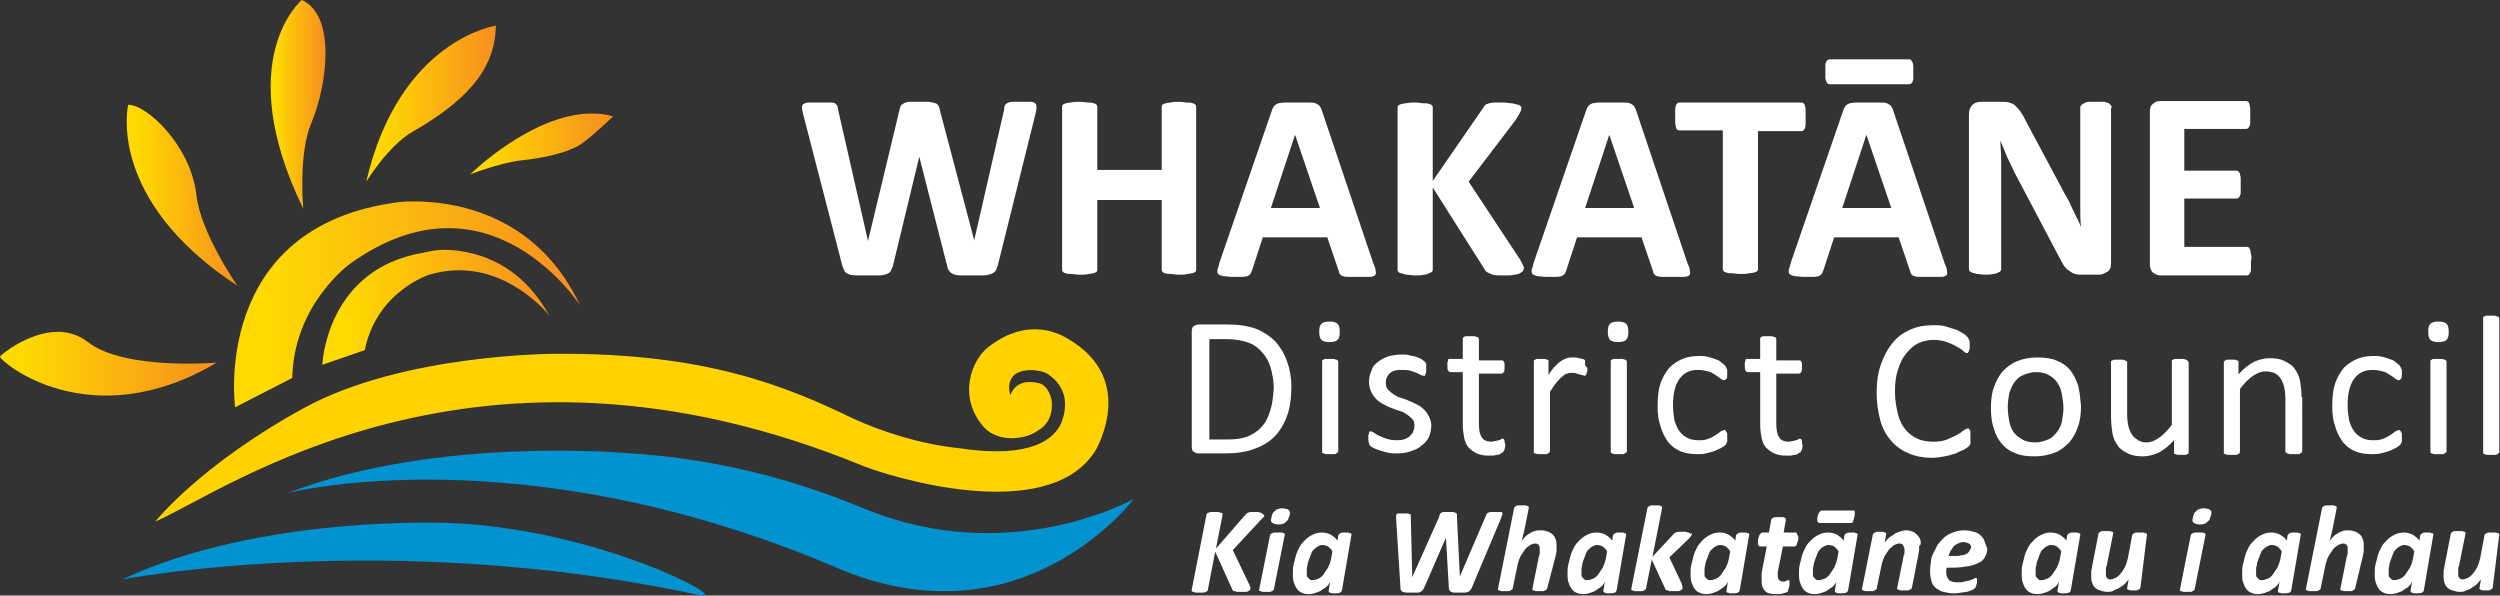 <?xml version="1.0" encoding="utf-8"?>
<!-- Generator: Adobe Illustrator 22.0.1, SVG Export Plug-In . SVG Version: 6.00 Build 0)  -->
<svg version="1.1" id="Layer_1" xmlns="http://www.w3.org/2000/svg" xmlns:xlink="http://www.w3.org/1999/xlink" x="0px" y="0px"
	 viewBox="0 0 341.3 81.3" style="enable-background:new 0 0 341.3 81.3;" xml:space="preserve">
<rect x="0" y="0" width="341.3" height="81.3" fill="#333333" stroke="none"/>
<style type="text/css">
	.st0{fill:#FFD200;}
	.st1{fill:#0093D0;}
	.st2{fill:#FFFFFF;}
</style>
<g>
	<g>
		<defs>
			<path id="SVGID_1_" d="M0,48.7C0,48.7,0,48.7,0,48.7L0,48.7c0,0.6,12.2,11.1,29.6,0.8c0,0-12.6,1.1-17.6-2.8
				c-1.3-1-2.7-1.4-4.1-1.4C4,45.3,0.1,48.4,0,48.7"/>
		</defs>
		<linearGradient id="SVGID_2_" gradientUnits="userSpaceOnUse" x1="0" y1="49.619" x2="29.642" y2="49.619">
			<stop  offset="9.090910e-02" style="stop-color:#FFDA00"/>
			<stop  offset="1" style="stop-color:#F78E1E"/>
		</linearGradient>
		<use xlink:href="#SVGID_1_"  style="overflow:visible;fill:url(#SVGID_2_);"/>
		<clipPath id="SVGID_3_">
			<use xlink:href="#SVGID_1_"  style="overflow:visible;"/>
		</clipPath>
	</g>
	<g>
		<defs>
			<path id="SVGID_4_" d="M17.5,14.3c0,0-3.1,12.9,14.9,24.7c0,0-5.1-7.3-5.6-12.5C26,19.9,20.1,14.3,17.5,14.3
				C17.5,14.3,17.5,14.3,17.5,14.3"/>
		</defs>
		<linearGradient id="SVGID_5_" gradientUnits="userSpaceOnUse" x1="17.276" y1="26.645" x2="32.415" y2="26.645">
			<stop  offset="9.090910e-02" style="stop-color:#FFDA00"/>
			<stop  offset="1" style="stop-color:#F78E1E"/>
		</linearGradient>
		<use xlink:href="#SVGID_4_"  style="overflow:visible;fill:url(#SVGID_5_);"/>
		<clipPath id="SVGID_6_">
			<use xlink:href="#SVGID_4_"  style="overflow:visible;"/>
		</clipPath>
	</g>
	<g>
		<defs>
			<path id="SVGID_7_" d="M41.2,0c0,0-9.7,8.1,0.2,28.5c0,0-0.7-7.4,1.1-11.7C44.7,11.6,45.9,2.1,41.2,0z"/>
		</defs>
		<linearGradient id="SVGID_8_" gradientUnits="userSpaceOnUse" x1="36.957" y1="14.265" x2="44.427" y2="14.265">
			<stop  offset="9.090910e-02" style="stop-color:#FFDA00"/>
			<stop  offset="1" style="stop-color:#F78E1E"/>
		</linearGradient>
		<use xlink:href="#SVGID_7_"  style="overflow:visible;fill:url(#SVGID_8_);"/>
		<clipPath id="SVGID_9_">
			<use xlink:href="#SVGID_7_"  style="overflow:visible;"/>
		</clipPath>
	</g>
	<g>
		<defs>
			<path id="SVGID_10_" d="M50,24.8c0,0,3-4.9,6.3-6.8c8.6-4.9,11.3-9.4,11.4-14.5C67.7,3.5,54.5,5.4,50,24.8"/>
		</defs>
		<linearGradient id="SVGID_11_" gradientUnits="userSpaceOnUse" x1="49.983" y1="14.138" x2="67.717" y2="14.138">
			<stop  offset="9.090910e-02" style="stop-color:#FFDA00"/>
			<stop  offset="1" style="stop-color:#F78E1E"/>
		</linearGradient>
		<use xlink:href="#SVGID_10_"  style="overflow:visible;fill:url(#SVGID_11_);"/>
		<clipPath id="SVGID_12_">
			<use xlink:href="#SVGID_10_"  style="overflow:visible;"/>
		</clipPath>
	</g>
	<g>
		<defs>
			<path id="SVGID_13_" d="M64.2,23.8c0,0,3.8-1.5,6.9-1.9c5.8-0.6,8-2,8.6-2.5c1.7-1.3,4-3.5,4-3.5c-0.9-0.3-1.9-0.4-2.9-0.4
				C72.6,15.5,64.2,23.8,64.2,23.8"/>
		</defs>
		<linearGradient id="SVGID_14_" gradientUnits="userSpaceOnUse" x1="64.207" y1="19.652" x2="83.696" y2="19.652">
			<stop  offset="9.090910e-02" style="stop-color:#FFDA00"/>
			<stop  offset="1" style="stop-color:#F78E1E"/>
		</linearGradient>
		<use xlink:href="#SVGID_13_"  style="overflow:visible;fill:url(#SVGID_14_);"/>
		<clipPath id="SVGID_15_">
			<use xlink:href="#SVGID_13_"  style="overflow:visible;"/>
		</clipPath>
	</g>
	<g>
		<defs>
			<path id="SVGID_16_" d="M54.4,27.6c-25.7,3.3-22.3,28-22.3,28l7.8-4c0.2-10.1,7.9-15.6,7.9-15.6c19-13.6,31.4,5.7,31.4,5.7
				c-6-12.8-17.7-14.2-22.6-14.2C55.2,27.5,54.4,27.6,54.4,27.6"/>
		</defs>
		<linearGradient id="SVGID_17_" gradientUnits="userSpaceOnUse" x1="31.89" y1="41.498" x2="79.131" y2="41.498">
			<stop  offset="9.090910e-02" style="stop-color:#FFDA00"/>
			<stop  offset="1" style="stop-color:#F78E1E"/>
		</linearGradient>
		<use xlink:href="#SVGID_16_"  style="overflow:visible;fill:url(#SVGID_17_);"/>
		<clipPath id="SVGID_18_">
			<use xlink:href="#SVGID_16_"  style="overflow:visible;"/>
		</clipPath>
	</g>
	<g>
		<defs>
			<path id="SVGID_19_" d="M57.8,34.5C44.5,36.7,44,49.8,44,49.8l5.8-2c1.6-8,8.8-10.3,8.8-10.3c9.8-2.9,16.4,5.6,16.4,5.6
				c-4.3-7.8-10.9-9-14.6-9C58.8,34.2,57.8,34.5,57.8,34.5"/>
		</defs>
		<linearGradient id="SVGID_20_" gradientUnits="userSpaceOnUse" x1="44.025" y1="42.029" x2="74.962" y2="42.029">
			<stop  offset="9.090910e-02" style="stop-color:#FFDA00"/>
			<stop  offset="1" style="stop-color:#F78E1E"/>
		</linearGradient>
		<use xlink:href="#SVGID_19_"  style="overflow:visible;fill:url(#SVGID_20_);"/>
		<clipPath id="SVGID_21_">
			<use xlink:href="#SVGID_19_"  style="overflow:visible;"/>
		</clipPath>
	</g>
</g>
<g>
	<g>
		<path class="st0" d="M116.6,57.2c-9.3-4.5-20.2-9-40.5-8.9c0,0-20.9-0.1-34.6,7.4c-14.1,7.7-20.3,15.5-20.3,15.5
			c9.4-4,43.8-29.3,96.6-7.6c3.2,1.3,25.1,8.3,31.7-2c0,0,6-9.8-3.8-15.4c-0.7-0.4-5.2-3.2-10.8,1.2c-2.2,1.7-4.3,6.8-0.5,11
			c2,2.1,5.8,1.6,7.4,0.3c0.2-0.1,1.9-1,1.8-3.6c0-0.8-0.5-2.5-1.8-2.8c-3.5-0.8-3.8,1.9-3.9,1.6c-1-4.2,4.1-3.6,5.2-2.8
			c2.9,2,2.5,4.8,1.8,6.6c-0.9,2.1-3.9,5-13.9,3.5C125.4,60.6,120.4,58.9,116.6,57.2"/>
		<path class="st1" d="M154.8,68.1c0,0-16.9,9.6-36.9,1.3c-5.1-2.1-16.7-6.6-31.8-7.5c0,0-26.3-2.5-46.8,5.4c0,0,31.8-8.2,74.9,10.2
			C139.6,88.4,154.8,68.1,154.8,68.1"/>
	</g>
	<g>
		<path class="st1" d="M95.3,81.2c5.4,1.2-13.3-9-33.9-9.8c0,0-25.8-1.2-44.7,7.7C16.7,79.1,52.9,72.1,95.3,81.2"/>
		<path class="st2" d="M341.2,43.5c0-0.1,0-0.1-0.1-0.2c0-0.1-0.1-0.1-0.2-0.1c-0.1,0-0.2-0.1-0.3-0.1c-0.1,0-0.3,0-0.6,0
			c-0.2,0-0.4,0-0.5,0c-0.1,0-0.3,0-0.3,0.1c-0.1,0-0.1,0.1-0.2,0.1c0,0.1,0,0.1,0,0.2v18.2c0,0.1,0,0.1,0,0.2c0,0,0.1,0.1,0.2,0.1
			c0.1,0,0.2,0.1,0.3,0.1c0.1,0,0.3,0,0.5,0c0.2,0,0.4,0,0.6,0c0.1,0,0.3,0,0.3-0.1c0.1,0,0.1-0.1,0.2-0.1c0,0,0.1-0.1,0.1-0.2V43.5
			z M334,44.2c-0.2-0.2-0.6-0.3-1.1-0.3c-0.5,0-0.9,0.1-1.1,0.3c-0.2,0.2-0.3,0.5-0.3,1.1c0,0.5,0.1,0.9,0.3,1.1
			c0.2,0.2,0.6,0.3,1.1,0.3c0.5,0,0.9-0.1,1.1-0.3c0.2-0.2,0.3-0.5,0.3-1.1C334.3,44.7,334.2,44.4,334,44.2 M334,49.4
			c0-0.1,0-0.1-0.1-0.2c0-0.1-0.1-0.1-0.2-0.1c-0.1,0-0.2-0.1-0.3-0.1c-0.1,0-0.3,0-0.6,0c-0.2,0-0.4,0-0.5,0c-0.1,0-0.3,0-0.3,0.1
			c-0.1,0-0.1,0.1-0.2,0.1c0,0.1,0,0.1,0,0.2v12.2c0,0.1,0,0.1,0,0.2c0,0,0.1,0.1,0.2,0.1c0.1,0,0.2,0.1,0.3,0.1c0.1,0,0.3,0,0.5,0
			c0.2,0,0.4,0,0.6,0c0.1,0,0.3,0,0.3-0.1c0.1,0,0.1-0.1,0.2-0.1c0,0,0.1-0.1,0.1-0.2V49.4z M327.9,59.3c0-0.1,0-0.2-0.1-0.3
			c0-0.1-0.1-0.1-0.1-0.2c0,0-0.1-0.1-0.2-0.1c-0.1,0-0.3,0.1-0.5,0.2c-0.2,0.2-0.4,0.3-0.7,0.5c-0.3,0.2-0.6,0.4-1,0.5
			c-0.4,0.2-0.8,0.2-1.4,0.2c-0.5,0-1-0.1-1.4-0.3c-0.4-0.2-0.8-0.5-1.1-0.9c-0.3-0.4-0.5-0.9-0.7-1.5c-0.1-0.6-0.2-1.3-0.2-2.1
			c0-1.6,0.3-2.8,0.9-3.6c0.6-0.8,1.4-1.2,2.5-1.2c0.5,0,1,0.1,1.4,0.2c0.4,0.1,0.7,0.3,1,0.5c0.3,0.2,0.5,0.3,0.7,0.5
			c0.2,0.1,0.3,0.2,0.5,0.2c0.1,0,0.2-0.1,0.3-0.2c0.1-0.1,0.1-0.4,0.1-0.7c0-0.2,0-0.3,0-0.4c0-0.1,0-0.2-0.1-0.3
			c0-0.1-0.1-0.2-0.1-0.2c0-0.1-0.1-0.2-0.2-0.3c-0.1-0.1-0.3-0.2-0.5-0.4c-0.2-0.2-0.5-0.3-0.8-0.4c-0.3-0.1-0.6-0.2-1-0.3
			c-0.4-0.1-0.7-0.1-1.1-0.1c-0.8,0-1.6,0.1-2.3,0.4c-0.7,0.3-1.3,0.7-1.8,1.2c-0.5,0.6-0.9,1.3-1.2,2.1c-0.3,0.9-0.4,1.9-0.4,3.1
			c0,1.1,0.1,2,0.4,2.8c0.2,0.8,0.6,1.5,1,2.1c0.5,0.6,1,1,1.7,1.3c0.7,0.3,1.5,0.4,2.3,0.4c0.4,0,0.8,0,1.2-0.1
			c0.4-0.1,0.8-0.2,1.1-0.3c0.3-0.1,0.6-0.3,0.9-0.4c0.3-0.2,0.5-0.3,0.6-0.4c0.1-0.1,0.2-0.2,0.2-0.3c0-0.1,0.1-0.1,0.1-0.2
			c0-0.1,0-0.2,0-0.3c0-0.1,0-0.2,0-0.4C327.9,59.6,327.9,59.4,327.9,59.3 M314.2,54.2c0-0.9-0.1-1.6-0.2-2.2
			c-0.1-0.6-0.4-1.2-0.7-1.6c-0.3-0.5-0.8-0.8-1.4-1.1c-0.6-0.3-1.2-0.4-2.1-0.4c-0.7,0-1.4,0.2-2.1,0.5c-0.7,0.4-1.4,0.9-2.1,1.7
			v-1.6c0-0.1,0-0.1,0-0.2c0,0-0.1-0.1-0.2-0.1c-0.1,0-0.2-0.1-0.3-0.1c-0.1,0-0.3,0-0.5,0c-0.2,0-0.4,0-0.5,0c-0.1,0-0.2,0-0.3,0.1
			s-0.1,0.1-0.2,0.1c0,0,0,0.1,0,0.2v12.2c0,0.1,0,0.1,0,0.2c0,0,0.1,0.1,0.2,0.1c0.1,0,0.2,0.1,0.3,0.1c0.1,0,0.3,0,0.5,0
			c0.2,0,0.4,0,0.6,0c0.1,0,0.3,0,0.3-0.1c0.1,0,0.1-0.1,0.2-0.1c0,0,0.1-0.1,0.1-0.2v-8.6c0.6-0.8,1.2-1.4,1.8-1.8
			c0.6-0.4,1.1-0.6,1.7-0.6c0.4,0,0.8,0.1,1.2,0.2c0.3,0.2,0.6,0.4,0.8,0.7c0.2,0.3,0.4,0.7,0.5,1.1c0.1,0.4,0.2,1,0.2,1.7v7.2
			c0,0.1,0,0.1,0.1,0.2c0,0,0.1,0.1,0.2,0.1c0.1,0,0.2,0.1,0.3,0.1c0.1,0,0.3,0,0.6,0c0.2,0,0.4,0,0.5,0c0.1,0,0.3,0,0.3-0.1
			c0.1,0,0.1-0.1,0.2-0.1c0,0,0.1-0.1,0.1-0.2V54.2z M298.7,49.4c0-0.1,0-0.1-0.1-0.2c0,0-0.1-0.1-0.2-0.1s-0.2-0.1-0.3-0.1
			c-0.1,0-0.3,0-0.5,0c-0.2,0-0.4,0-0.6,0c-0.1,0-0.3,0-0.3,0.1c-0.1,0-0.2,0.1-0.2,0.1c0,0,0,0.1,0,0.2v8.6
			c-0.6,0.8-1.2,1.4-1.8,1.8c-0.6,0.4-1.1,0.6-1.7,0.6c-0.4,0-0.8-0.1-1.1-0.3c-0.3-0.2-0.6-0.4-0.8-0.7c-0.2-0.3-0.4-0.7-0.5-1.1
			c-0.1-0.4-0.2-1-0.2-1.7v-7.1c0-0.1,0-0.1-0.1-0.2c0,0-0.1-0.1-0.2-0.1c-0.1,0-0.2-0.1-0.3-0.1c-0.1,0-0.3,0-0.5,0
			c-0.2,0-0.4,0-0.5,0c-0.1,0-0.3,0-0.4,0.1c-0.1,0-0.2,0.1-0.2,0.1c0,0,0,0.1,0,0.2v7.4c0,0.9,0.1,1.6,0.2,2.3
			c0.1,0.6,0.4,1.2,0.7,1.6c0.3,0.5,0.8,0.8,1.4,1.1c0.6,0.3,1.2,0.4,2.1,0.4c0.7,0,1.4-0.2,2.1-0.5c0.7-0.4,1.4-0.9,2.1-1.7v1.6
			c0,0.1,0,0.1,0,0.2c0,0,0.1,0.1,0.2,0.1c0.1,0,0.2,0.1,0.3,0.1c0.1,0,0.3,0,0.5,0c0.2,0,0.4,0,0.5,0c0.1,0,0.2,0,0.3-0.1
			c0.1,0,0.1-0.1,0.2-0.1c0,0,0-0.1,0-0.2V49.4z M281.5,57.5c-0.1,0.6-0.4,1.1-0.7,1.5c-0.3,0.4-0.7,0.8-1.2,1
			c-0.5,0.2-1.1,0.4-1.7,0.4c-0.7,0-1.3-0.1-1.8-0.4c-0.5-0.3-0.9-0.6-1.2-1c-0.3-0.4-0.5-1-0.6-1.5c-0.1-0.6-0.2-1.2-0.2-1.9
			c0-0.7,0.1-1.3,0.2-1.9c0.2-0.6,0.4-1.1,0.7-1.5c0.3-0.4,0.7-0.8,1.2-1c0.5-0.2,1.1-0.4,1.7-0.4c0.7,0,1.3,0.1,1.8,0.4
			c0.5,0.3,0.9,0.6,1.2,1.1c0.3,0.4,0.5,1,0.6,1.6c0.1,0.6,0.2,1.2,0.2,1.9C281.7,56.2,281.6,56.9,281.5,57.5 M283.7,52.6
			c-0.3-0.8-0.6-1.5-1.1-2.1c-0.5-0.6-1.1-1-1.9-1.3c-0.7-0.3-1.6-0.4-2.6-0.4c-1,0-2,0.2-2.7,0.5c-0.8,0.3-1.4,0.8-2,1.4
			c-0.5,0.6-0.9,1.3-1.2,2.2c-0.3,0.8-0.4,1.8-0.4,2.8c0,1,0.1,2,0.4,2.8c0.2,0.8,0.6,1.5,1.1,2.1c0.5,0.6,1.1,1,1.9,1.3
			c0.7,0.3,1.6,0.4,2.6,0.4c1,0,1.9-0.2,2.7-0.5c0.8-0.3,1.4-0.8,2-1.4c0.5-0.6,0.9-1.3,1.2-2.2c0.3-0.8,0.4-1.8,0.4-2.8
			C284,54.3,283.9,53.4,283.7,52.6 M269,59c0-0.1,0-0.2-0.1-0.3c0-0.1-0.1-0.1-0.1-0.2c0,0-0.1,0-0.2,0c-0.1,0-0.3,0.1-0.6,0.3
			c-0.2,0.2-0.5,0.4-0.9,0.6c-0.4,0.2-0.8,0.4-1.3,0.6c-0.5,0.2-1.1,0.3-1.8,0.3c-0.8,0-1.6-0.1-2.2-0.4c-0.7-0.3-1.2-0.7-1.7-1.3
			c-0.5-0.6-0.8-1.3-1-2.1c-0.2-0.9-0.4-1.8-0.4-3c0-1.1,0.1-2.1,0.4-3c0.3-0.9,0.6-1.6,1.1-2.2c0.5-0.6,1-1.1,1.6-1.4
			c0.6-0.3,1.4-0.5,2.1-0.5c0.7,0,1.3,0.1,1.9,0.3c0.5,0.2,1,0.4,1.3,0.6c0.4,0.2,0.7,0.4,0.9,0.6c0.2,0.2,0.4,0.3,0.5,0.3
			c0.1,0,0.1,0,0.2-0.1c0,0,0.1-0.1,0.1-0.2c0-0.1,0.1-0.2,0.1-0.3c0-0.1,0-0.3,0-0.5c0-0.2,0-0.3,0-0.4c0-0.1,0-0.2-0.1-0.3
			c0-0.1-0.1-0.2-0.1-0.2c0-0.1-0.1-0.2-0.2-0.3c-0.1-0.1-0.3-0.3-0.7-0.5c-0.3-0.2-0.7-0.4-1.1-0.5c-0.4-0.1-0.9-0.3-1.3-0.4
			c-0.5-0.1-1-0.1-1.5-0.1c-1.2,0-2.2,0.2-3.1,0.6c-0.9,0.4-1.8,1-2.4,1.8c-0.7,0.8-1.2,1.8-1.6,2.9c-0.4,1.1-0.6,2.4-0.6,3.9
			c0,1.4,0.2,2.7,0.5,3.8c0.3,1.1,0.8,2,1.5,2.8c0.6,0.7,1.4,1.3,2.4,1.7c0.9,0.4,2,0.6,3.1,0.6c0.7,0,1.3-0.1,1.8-0.2
			c0.6-0.1,1.1-0.3,1.5-0.4c0.4-0.2,0.8-0.4,1.1-0.5c0.3-0.2,0.5-0.3,0.6-0.4c0.1-0.1,0.2-0.2,0.2-0.2c0-0.1,0.1-0.1,0.1-0.2
			c0-0.1,0-0.2,0-0.3c0-0.1,0-0.2,0-0.4C269,59.3,269,59.1,269,59 M246,60.3c0-0.1,0-0.2-0.1-0.3c0-0.1-0.1-0.1-0.1-0.1
			c0,0-0.1,0-0.1,0c-0.1,0-0.2,0-0.2,0.1c-0.1,0-0.2,0.1-0.3,0.1c-0.1,0-0.3,0.1-0.4,0.1c-0.2,0-0.3,0.1-0.6,0.1
			c-0.6,0-1.1-0.2-1.3-0.6c-0.3-0.4-0.4-1.1-0.4-1.9v-6.8h3.1c0.1,0,0.2-0.1,0.3-0.2c0.1-0.1,0.1-0.4,0.1-0.7c0-0.2,0-0.3,0-0.4
			c0-0.1,0-0.2-0.1-0.3c0-0.1-0.1-0.1-0.1-0.2c-0.1,0-0.1,0-0.2,0h-3.1v-2.9c0-0.1,0-0.1-0.1-0.2c0-0.1-0.1-0.1-0.2-0.1
			c-0.1,0-0.2-0.1-0.3-0.1c-0.1,0-0.3,0-0.6,0c-0.2,0-0.4,0-0.5,0c-0.1,0-0.3,0-0.3,0.1c-0.1,0-0.1,0.1-0.2,0.1c0,0.1,0,0.1,0,0.2
			V49h-1.7c-0.1,0-0.1,0-0.2,0c-0.1,0-0.1,0.1-0.1,0.2c0,0.1-0.1,0.2-0.1,0.3c0,0.1,0,0.3,0,0.4c0,0.3,0,0.6,0.1,0.7
			c0.1,0.1,0.2,0.2,0.3,0.2h1.7v7.2c0,0.7,0.1,1.3,0.2,1.8c0.1,0.5,0.3,1,0.6,1.3c0.3,0.3,0.7,0.6,1.1,0.8c0.5,0.2,1,0.3,1.6,0.3
			c0.2,0,0.4,0,0.6,0c0.2,0,0.4-0.1,0.6-0.1c0.2,0,0.4-0.1,0.5-0.2c0.1-0.1,0.3-0.1,0.3-0.2c0.1-0.1,0.1-0.2,0.2-0.3
			c0-0.2,0.1-0.4,0.1-0.6C246,60.6,246,60.4,246,60.3 M235.8,59.3c0-0.1,0-0.2-0.1-0.3c0-0.1-0.1-0.1-0.1-0.2c0,0-0.1-0.1-0.2-0.1
			c-0.1,0-0.3,0.1-0.5,0.2c-0.2,0.2-0.4,0.3-0.7,0.5c-0.3,0.2-0.6,0.4-1,0.5c-0.4,0.2-0.8,0.2-1.4,0.2c-0.5,0-1-0.1-1.4-0.3
			c-0.4-0.2-0.8-0.5-1.1-0.9c-0.3-0.4-0.5-0.9-0.7-1.5c-0.1-0.6-0.2-1.3-0.2-2.1c0-1.6,0.3-2.8,0.9-3.6c0.6-0.8,1.4-1.2,2.5-1.2
			c0.5,0,1,0.1,1.4,0.2c0.4,0.1,0.7,0.3,1,0.5c0.3,0.2,0.5,0.3,0.7,0.5c0.2,0.1,0.3,0.2,0.5,0.2c0.1,0,0.2-0.1,0.3-0.2
			c0.1-0.1,0.1-0.4,0.1-0.7c0-0.2,0-0.3,0-0.4c0-0.1,0-0.2-0.1-0.3c0-0.1-0.1-0.2-0.1-0.2c0-0.1-0.1-0.2-0.2-0.3
			c-0.1-0.1-0.3-0.2-0.5-0.4c-0.2-0.2-0.5-0.3-0.8-0.4c-0.3-0.1-0.6-0.2-1-0.3c-0.4-0.1-0.7-0.1-1.1-0.1c-0.8,0-1.6,0.1-2.3,0.4
			c-0.7,0.3-1.3,0.7-1.8,1.2c-0.5,0.6-0.9,1.3-1.2,2.1c-0.3,0.9-0.4,1.9-0.4,3.1c0,1.1,0.1,2,0.4,2.8c0.2,0.8,0.6,1.5,1,2.1
			c0.5,0.6,1,1,1.7,1.3c0.7,0.3,1.5,0.4,2.3,0.4c0.4,0,0.8,0,1.2-0.1c0.4-0.1,0.8-0.2,1.1-0.3c0.3-0.1,0.6-0.3,0.9-0.4
			c0.3-0.2,0.5-0.3,0.6-0.4c0.1-0.1,0.2-0.2,0.2-0.3c0-0.1,0.1-0.1,0.1-0.2c0-0.1,0-0.2,0-0.3c0-0.1,0-0.2,0-0.4
			C235.8,59.6,235.8,59.4,235.8,59.3 M222,44.2c-0.2-0.2-0.6-0.3-1.1-0.3c-0.5,0-0.9,0.1-1.1,0.3c-0.2,0.2-0.3,0.5-0.3,1.1
			c0,0.5,0.1,0.9,0.3,1.1c0.2,0.2,0.6,0.3,1.1,0.3c0.5,0,0.9-0.1,1.1-0.3c0.2-0.2,0.3-0.5,0.3-1.1C222.3,44.7,222.2,44.4,222,44.2
			 M222.1,49.4c0-0.1,0-0.1-0.1-0.2c0-0.1-0.1-0.1-0.2-0.1c-0.1,0-0.2-0.1-0.3-0.1c-0.1,0-0.3,0-0.6,0c-0.2,0-0.4,0-0.5,0
			c-0.1,0-0.3,0-0.3,0.1c-0.1,0-0.1,0.1-0.2,0.1c0,0.1,0,0.1,0,0.2v12.2c0,0.1,0,0.1,0,0.2c0,0,0.1,0.1,0.2,0.1
			c0.1,0,0.2,0.1,0.3,0.1c0.1,0,0.3,0,0.5,0c0.2,0,0.4,0,0.6,0c0.1,0,0.3,0,0.3-0.1c0.1,0,0.1-0.1,0.2-0.1c0,0,0.1-0.1,0.1-0.2V49.4
			z M216.4,49.7c0-0.1,0-0.2,0-0.3c0-0.1,0-0.1,0-0.2c0,0-0.1-0.1-0.1-0.1c-0.1,0-0.1-0.1-0.3-0.1c-0.1,0-0.3-0.1-0.4-0.1
			c-0.2,0-0.3-0.1-0.5-0.1c-0.1,0-0.3,0-0.4,0c-0.3,0-0.5,0-0.8,0.1c-0.3,0.1-0.5,0.2-0.8,0.4c-0.3,0.2-0.5,0.4-0.8,0.7
			c-0.3,0.3-0.6,0.7-0.9,1.2v-1.8c0-0.1,0-0.1,0-0.2c0,0-0.1-0.1-0.2-0.1c-0.1,0-0.2-0.1-0.3-0.1c-0.1,0-0.3,0-0.5,0
			c-0.2,0-0.4,0-0.5,0c-0.1,0-0.2,0-0.3,0.1c-0.1,0-0.1,0.1-0.2,0.1c0,0,0,0.1,0,0.2v12.2c0,0.1,0,0.1,0,0.2c0,0,0.1,0.1,0.2,0.1
			c0.1,0,0.2,0.1,0.3,0.1c0.1,0,0.3,0,0.5,0c0.2,0,0.4,0,0.6,0c0.1,0,0.3,0,0.3-0.1c0.1,0,0.1-0.1,0.2-0.1c0,0,0.1-0.1,0.1-0.2v-8.1
			c0.3-0.5,0.6-0.9,0.9-1.3c0.3-0.3,0.5-0.6,0.8-0.8c0.2-0.2,0.5-0.4,0.7-0.4c0.2-0.1,0.4-0.1,0.7-0.1c0.2,0,0.4,0,0.5,0.1
			c0.2,0,0.3,0.1,0.4,0.1c0.1,0,0.2,0.1,0.4,0.1c0.1,0,0.2,0.1,0.3,0.1c0.1,0,0.1,0,0.2-0.1c0,0,0.1-0.1,0.1-0.2
			c0-0.1,0-0.2,0.1-0.3c0-0.1,0-0.3,0-0.5C216.4,50,216.4,49.8,216.4,49.7 M205.4,60.3c0-0.1,0-0.2-0.1-0.3c0-0.1-0.1-0.1-0.1-0.1
			c0,0-0.1,0-0.1,0c-0.1,0-0.2,0-0.2,0.1c-0.1,0-0.2,0.1-0.3,0.1c-0.1,0-0.3,0.1-0.4,0.1c-0.2,0-0.4,0.1-0.6,0.1
			c-0.6,0-1.1-0.2-1.3-0.6c-0.3-0.4-0.4-1.1-0.4-1.9v-6.8h3.1c0.1,0,0.2-0.1,0.3-0.2c0.1-0.1,0.1-0.4,0.1-0.7c0-0.2,0-0.3,0-0.4
			c0-0.1,0-0.2-0.1-0.3c0-0.1-0.1-0.1-0.1-0.2c-0.1,0-0.1,0-0.2,0h-3.1v-2.9c0-0.1,0-0.1-0.1-0.2c0-0.1-0.1-0.1-0.2-0.1
			c-0.1,0-0.2-0.1-0.3-0.1c-0.1,0-0.3,0-0.6,0c-0.2,0-0.4,0-0.5,0c-0.1,0-0.3,0-0.3,0.1c-0.1,0-0.1,0.1-0.2,0.1c0,0.1,0,0.1,0,0.2
			V49h-1.7c-0.1,0-0.1,0-0.2,0s-0.1,0.1-0.1,0.2c0,0.1-0.1,0.2-0.1,0.3c0,0.1,0,0.3,0,0.4c0,0.3,0,0.6,0.1,0.7
			c0.1,0.1,0.2,0.2,0.3,0.2h1.7v7.2c0,0.7,0.1,1.3,0.2,1.8c0.1,0.5,0.3,1,0.6,1.3c0.3,0.3,0.7,0.6,1.1,0.8c0.5,0.2,1,0.3,1.6,0.3
			c0.2,0,0.4,0,0.6,0c0.2,0,0.4-0.1,0.6-0.1c0.2,0,0.4-0.1,0.5-0.2c0.1-0.1,0.3-0.1,0.3-0.2c0.1-0.1,0.1-0.2,0.2-0.3
			c0-0.2,0.1-0.4,0.1-0.6C205.5,60.6,205.4,60.4,205.4,60.3 M195.1,56.9c-0.2-0.4-0.4-0.7-0.7-1c-0.3-0.3-0.6-0.5-1-0.7
			c-0.4-0.2-0.8-0.4-1.1-0.5c-0.4-0.2-0.8-0.3-1.1-0.4c-0.4-0.1-0.7-0.3-1-0.5c-0.3-0.2-0.5-0.4-0.7-0.6c-0.2-0.2-0.3-0.5-0.3-0.9
			c0-0.3,0-0.5,0.1-0.7c0.1-0.2,0.2-0.4,0.4-0.6c0.2-0.2,0.4-0.3,0.7-0.4c0.3-0.1,0.6-0.1,1-0.1c0.4,0,0.8,0,1.1,0.1
			c0.3,0.1,0.6,0.2,0.9,0.3c0.2,0.1,0.4,0.2,0.6,0.3c0.2,0.1,0.3,0.1,0.4,0.1c0.1,0,0.1,0,0.1,0c0,0,0.1-0.1,0.1-0.2
			c0-0.1,0.1-0.2,0.1-0.3c0-0.1,0-0.2,0-0.4c0-0.1,0-0.3,0-0.4c0-0.1,0-0.2,0-0.3c0-0.1,0-0.1-0.1-0.2c0-0.1-0.1-0.1-0.2-0.2
			c-0.1-0.1-0.2-0.2-0.4-0.3c-0.2-0.1-0.4-0.2-0.7-0.3c-0.3-0.1-0.6-0.1-0.9-0.2c-0.3-0.1-0.7-0.1-1-0.1c-0.7,0-1.4,0.1-2,0.3
			c-0.6,0.2-1,0.5-1.4,0.8c-0.4,0.3-0.7,0.7-0.8,1.2c-0.2,0.4-0.3,0.9-0.3,1.4c0,0.5,0.1,1,0.3,1.4c0.2,0.4,0.4,0.7,0.7,1
			c0.3,0.3,0.6,0.5,1,0.7c0.4,0.2,0.7,0.4,1.1,0.5c0.4,0.2,0.8,0.3,1.1,0.4c0.4,0.1,0.7,0.3,1,0.5c0.3,0.2,0.5,0.4,0.7,0.6
			c0.2,0.2,0.3,0.5,0.3,0.9c0,0.3-0.1,0.6-0.2,0.9c-0.1,0.2-0.3,0.4-0.5,0.6c-0.2,0.2-0.5,0.3-0.8,0.4c-0.3,0.1-0.7,0.1-1,0.1
			c-0.5,0-1-0.1-1.3-0.2c-0.4-0.1-0.7-0.3-1-0.4c-0.3-0.1-0.5-0.3-0.7-0.4c-0.2-0.1-0.3-0.2-0.4-0.2c-0.1,0-0.1,0-0.2,0
			c-0.1,0-0.1,0.1-0.1,0.2c0,0.1,0,0.2-0.1,0.3c0,0.1,0,0.3,0,0.4c0,0.3,0,0.5,0.1,0.7c0,0.2,0.1,0.3,0.2,0.4
			c0.1,0.1,0.3,0.2,0.5,0.3c0.2,0.1,0.5,0.2,0.8,0.3c0.3,0.1,0.7,0.2,1.1,0.3c0.4,0.1,0.8,0.1,1.2,0.1c0.7,0,1.4-0.1,1.9-0.3
			c0.6-0.2,1.1-0.4,1.5-0.8c0.4-0.3,0.8-0.7,1-1.2c0.2-0.5,0.3-1,0.3-1.7C195.4,57.8,195.3,57.3,195.1,56.9 M182.6,44.2
			c-0.2-0.2-0.6-0.3-1.1-0.3c-0.5,0-0.9,0.1-1.1,0.3c-0.2,0.2-0.3,0.5-0.3,1.1c0,0.5,0.1,0.9,0.3,1.1c0.2,0.2,0.6,0.3,1.1,0.3
			c0.5,0,0.9-0.1,1.1-0.3c0.2-0.2,0.3-0.5,0.3-1.1C182.9,44.7,182.8,44.4,182.6,44.2 M182.7,49.4c0-0.1,0-0.1-0.1-0.2
			c0-0.1-0.1-0.1-0.2-0.1c-0.1,0-0.2-0.1-0.3-0.1c-0.1,0-0.3,0-0.6,0c-0.2,0-0.4,0-0.5,0c-0.1,0-0.3,0-0.3,0.1
			c-0.1,0-0.1,0.1-0.2,0.1c0,0.1,0,0.1,0,0.2v12.2c0,0.1,0,0.1,0,0.2c0,0,0.1,0.1,0.2,0.1c0.1,0,0.2,0.1,0.3,0.1c0.1,0,0.3,0,0.5,0
			c0.2,0,0.4,0,0.6,0c0.1,0,0.3,0,0.3-0.1c0.1,0,0.1-0.1,0.2-0.1c0,0,0.1-0.1,0.1-0.2V49.4z M173.4,56.1c-0.3,0.9-0.6,1.6-1.2,2.2
			c-0.5,0.6-1.2,1-1.9,1.3c-0.8,0.3-1.7,0.4-2.8,0.4h-2.4V46.3h2.4c1.2,0,2.2,0.2,3,0.5c0.8,0.3,1.4,0.8,1.9,1.4
			c0.5,0.6,0.9,1.3,1.1,2.1c0.2,0.8,0.4,1.7,0.4,2.7C173.8,54.2,173.7,55.2,173.4,56.1 M175.7,49.3c-0.4-1.1-0.9-1.9-1.6-2.7
			c-0.7-0.7-1.6-1.3-2.6-1.7c-1.1-0.4-2.3-0.6-3.9-0.6h-4c-0.2,0-0.4,0.1-0.6,0.2c-0.2,0.1-0.3,0.4-0.3,0.7V61
			c0,0.4,0.1,0.6,0.3,0.7c0.2,0.1,0.4,0.2,0.6,0.2h3.7c1.5,0,2.8-0.2,3.9-0.6c1.1-0.4,2-0.9,2.8-1.7c0.7-0.7,1.3-1.7,1.7-2.8
			c0.4-1.1,0.6-2.5,0.6-4C176.3,51.6,176.1,50.4,175.7,49.3"/>
		<path class="st2" d="M307.3,34.7c0-0.2-0.1-0.4-0.1-0.6c-0.1-0.1-0.1-0.3-0.2-0.3c-0.1-0.1-0.2-0.1-0.3-0.1h-8.5v-6.6h7.1
			c0.1,0,0.2,0,0.3-0.1c0.1-0.1,0.2-0.2,0.2-0.3c0.1-0.1,0.1-0.3,0.1-0.6c0-0.2,0-0.5,0-0.9c0-0.3,0-0.6,0-0.9
			c0-0.2-0.1-0.4-0.1-0.6c-0.1-0.1-0.1-0.2-0.2-0.3c-0.1-0.1-0.2-0.1-0.3-0.1h-7.1v-5.7h8.4c0.1,0,0.2,0,0.3-0.1
			c0.1-0.1,0.2-0.2,0.2-0.3c0.1-0.1,0.1-0.3,0.1-0.6c0-0.2,0-0.5,0-0.9c0-0.4,0-0.7,0-0.9c0-0.2-0.1-0.4-0.1-0.6
			c-0.1-0.2-0.1-0.3-0.2-0.3c-0.1-0.1-0.2-0.1-0.3-0.1h-11.7c-0.4,0-0.7,0.1-1,0.4c-0.3,0.2-0.4,0.6-0.4,1.2V36
			c0,0.5,0.1,0.9,0.4,1.2c0.3,0.2,0.6,0.4,1,0.4h11.8c0.1,0,0.2,0,0.3-0.1c0.1-0.1,0.2-0.2,0.2-0.3c0.1-0.1,0.1-0.3,0.1-0.6
			c0-0.2,0-0.5,0-0.9C307.4,35.2,307.4,35,307.3,34.7 M288.3,14.7c0-0.1,0-0.2-0.1-0.3c-0.1-0.1-0.2-0.2-0.3-0.3
			c-0.2-0.1-0.4-0.1-0.6-0.2c-0.3,0-0.6,0-1,0c-0.4,0-0.8,0-1.1,0c-0.3,0-0.5,0.1-0.7,0.2c-0.2,0.1-0.3,0.2-0.4,0.3
			c-0.1,0.1-0.1,0.2-0.1,0.3v11c0,0.8,0,1.7,0,2.6c0,0.9,0,1.8,0.1,2.7h0c-0.2-0.5-0.4-1-0.7-1.5c-0.2-0.5-0.5-1-0.7-1.5
			c-0.2-0.5-0.5-1-0.8-1.5c-0.3-0.5-0.5-1-0.8-1.5l-4.6-8.6c-0.2-0.5-0.5-0.9-0.7-1.2c-0.2-0.3-0.5-0.6-0.7-0.8
			c-0.2-0.2-0.5-0.3-0.8-0.4c-0.3-0.1-0.7-0.1-1.2-0.1h-2.6c-0.5,0-0.9,0.1-1.2,0.4c-0.3,0.3-0.5,0.7-0.5,1.3v21.1
			c0,0.1,0,0.2,0.1,0.3c0.1,0.1,0.2,0.2,0.3,0.2c0.2,0.1,0.4,0.1,0.7,0.2c0.3,0,0.6,0.1,1.1,0.1c0.4,0,0.8,0,1.1-0.1
			c0.3,0,0.5-0.1,0.7-0.2c0.2-0.1,0.3-0.1,0.3-0.2c0.1-0.1,0.1-0.2,0.1-0.3V24.5c0-0.9,0-1.8,0-2.7c0-0.9-0.1-1.7-0.1-2.6h0
			c0.3,0.7,0.6,1.5,0.9,2.2c0.4,0.8,0.7,1.5,1,2.1l5.8,11c0.3,0.6,0.6,1.1,0.8,1.5c0.2,0.4,0.5,0.7,0.8,0.9c0.3,0.2,0.5,0.4,0.9,0.5
			c0.3,0.1,0.7,0.1,1.1,0.1h2c0.2,0,0.5,0,0.7-0.1c0.2-0.1,0.4-0.2,0.6-0.3c0.2-0.1,0.3-0.3,0.4-0.5c0.1-0.2,0.1-0.5,0.1-0.7V14.7z
			 M249.9,8.1c-0.1,0-0.3,0-0.4,0.1c-0.1,0.1-0.2,0.2-0.2,0.3c-0.1,0.1-0.1,0.3-0.1,0.5c0,0.2,0,0.5,0,0.8c0,0.3,0,0.6,0,0.8
			c0,0.2,0.1,0.4,0.1,0.5c0.1,0.1,0.1,0.2,0.2,0.3c0.1,0.1,0.2,0.1,0.4,0.1h10.7c0.1,0,0.2,0,0.3-0.1c0.1-0.1,0.2-0.1,0.2-0.3
			c0.1-0.1,0.1-0.3,0.1-0.5c0-0.2,0-0.5,0-0.8c0-0.3,0-0.6,0-0.8c0-0.2-0.1-0.4-0.1-0.5c-0.1-0.1-0.1-0.2-0.2-0.3
			c-0.1-0.1-0.2-0.1-0.3-0.1H249.9z M258.2,28.4h-6.7l3.3-10h0L258.2,28.4z M258.4,14.9c-0.1-0.2-0.2-0.4-0.3-0.5
			c-0.1-0.1-0.3-0.2-0.5-0.3c-0.2-0.1-0.6-0.1-1-0.1c-0.4,0-1,0-1.7,0c-0.6,0-1.1,0-1.5,0c-0.4,0-0.7,0.1-0.9,0.1
			c-0.2,0.1-0.4,0.2-0.5,0.3c-0.1,0.1-0.2,0.3-0.3,0.5l-7.2,20.9c-0.1,0.4-0.2,0.8-0.3,1c0,0.3,0,0.5,0.1,0.6
			c0.1,0.1,0.3,0.2,0.7,0.3c0.3,0,0.8,0.1,1.3,0.1c0.5,0,0.9,0,1.3,0c0.3,0,0.6-0.1,0.7-0.1c0.2-0.1,0.3-0.2,0.4-0.3
			c0.1-0.1,0.1-0.3,0.2-0.4l1.5-4.6h8.8l1.6,4.7c0,0.2,0.1,0.3,0.2,0.4c0.1,0.1,0.2,0.2,0.4,0.2c0.2,0.1,0.4,0.1,0.8,0.1
			c0.3,0,0.8,0,1.4,0c0.6,0,1.1,0,1.4,0c0.3,0,0.6-0.1,0.7-0.2c0.1-0.1,0.2-0.3,0.1-0.6c0-0.3-0.1-0.6-0.3-1L258.4,14.9z M246.5,15
			c0-0.3-0.1-0.5-0.1-0.6c-0.1-0.2-0.1-0.3-0.2-0.3c-0.1-0.1-0.2-0.1-0.3-0.1h-16.6c-0.1,0-0.2,0-0.3,0.1c-0.1,0.1-0.2,0.2-0.2,0.3
			c-0.1,0.2-0.1,0.4-0.1,0.6c0,0.3,0,0.6,0,0.9c0,0.4,0,0.7,0,0.9c0,0.2,0.1,0.4,0.1,0.6c0.1,0.2,0.1,0.3,0.2,0.3
			c0.1,0.1,0.2,0.1,0.3,0.1h5.9v18.9c0,0.1,0,0.2,0.1,0.3c0.1,0.1,0.2,0.2,0.4,0.2c0.2,0.1,0.4,0.1,0.7,0.1c0.3,0,0.7,0.1,1.2,0.1
			c0.5,0,0.8,0,1.2-0.1c0.3,0,0.6-0.1,0.7-0.1c0.2-0.1,0.3-0.1,0.4-0.2c0.1-0.1,0.1-0.2,0.1-0.3V17.9h5.9c0.1,0,0.2,0,0.3-0.1
			c0.1-0.1,0.2-0.2,0.2-0.3c0.1-0.2,0.1-0.4,0.1-0.6c0-0.2,0-0.5,0-0.9C246.5,15.6,246.5,15.3,246.5,15 M223.1,28.4h-6.7l3.3-10h0
			L223.1,28.4z M223.3,14.9c-0.1-0.2-0.2-0.4-0.3-0.5c-0.1-0.1-0.3-0.2-0.5-0.3c-0.2-0.1-0.6-0.1-1-0.1c-0.4,0-1,0-1.7,0
			c-0.6,0-1.1,0-1.5,0c-0.4,0-0.7,0.1-0.9,0.1c-0.2,0.1-0.4,0.2-0.5,0.3c-0.1,0.1-0.2,0.3-0.3,0.5l-7.2,20.9c-0.1,0.4-0.2,0.8-0.3,1
			c0,0.3,0,0.5,0.1,0.6c0.1,0.1,0.3,0.2,0.7,0.3c0.3,0,0.8,0.1,1.3,0.1c0.5,0,0.9,0,1.3,0c0.3,0,0.6-0.1,0.7-0.1
			c0.2-0.1,0.3-0.2,0.4-0.3c0.1-0.1,0.1-0.3,0.2-0.4l1.5-4.6h8.8l1.6,4.7c0,0.2,0.1,0.3,0.2,0.4c0.1,0.1,0.2,0.2,0.4,0.2
			c0.2,0.1,0.4,0.1,0.8,0.1c0.3,0,0.8,0,1.4,0c0.6,0,1.1,0,1.4,0c0.3,0,0.6-0.1,0.7-0.2c0.1-0.1,0.2-0.3,0.1-0.6
			c0-0.3-0.1-0.6-0.3-1L223.3,14.9z M208,36.4c-0.1-0.2-0.2-0.5-0.5-1l-7-10.6l6.4-8.4c0.3-0.5,0.5-0.8,0.6-1
			c0.1-0.2,0.2-0.4,0.2-0.6c0-0.1,0-0.2-0.1-0.3c-0.1-0.1-0.2-0.2-0.4-0.2c-0.2-0.1-0.4-0.1-0.8-0.2c-0.3,0-0.7-0.1-1.2-0.1
			c-0.5,0-0.9,0-1.2,0c-0.3,0-0.6,0.1-0.7,0.1c-0.2,0.1-0.4,0.1-0.5,0.2c-0.1,0.1-0.2,0.2-0.3,0.4l-6.9,10v-10c0-0.1,0-0.2-0.1-0.3
			c-0.1-0.1-0.2-0.2-0.4-0.2c-0.2-0.1-0.4-0.1-0.7-0.1c-0.3,0-0.7-0.1-1.2-0.1c-0.5,0-0.8,0-1.2,0.1c-0.3,0-0.6,0.1-0.7,0.1
			c-0.2,0.1-0.3,0.1-0.4,0.2c-0.1,0.1-0.1,0.2-0.1,0.3v22.1c0,0.1,0,0.2,0.1,0.3s0.2,0.2,0.4,0.2c0.2,0.1,0.4,0.1,0.7,0.2
			c0.3,0,0.7,0.1,1.2,0.1c0.5,0,0.9,0,1.2-0.1c0.3,0,0.5-0.1,0.7-0.2c0.2-0.1,0.3-0.1,0.4-0.2c0.1-0.1,0.1-0.2,0.1-0.3V25.6
			l7.1,11.2c0.1,0.2,0.2,0.3,0.4,0.4c0.2,0.1,0.4,0.2,0.7,0.3c0.3,0.1,0.9,0.1,1.7,0.1c0.5,0,0.9,0,1.2-0.1c0.3,0,0.6-0.1,0.8-0.2
			c0.2-0.1,0.3-0.2,0.4-0.3c0.1-0.1,0.1-0.2,0.1-0.4C208.1,36.7,208.1,36.5,208,36.4 M180.2,28.4h-6.7l3.3-10h0L180.2,28.4z
			 M180.4,14.9c-0.1-0.2-0.2-0.4-0.3-0.5c-0.1-0.1-0.3-0.2-0.5-0.3c-0.2-0.1-0.6-0.1-1-0.1c-0.4,0-1,0-1.7,0c-0.6,0-1.1,0-1.5,0
			c-0.4,0-0.7,0.1-0.9,0.1c-0.2,0.1-0.4,0.2-0.5,0.3c-0.1,0.1-0.2,0.3-0.3,0.5l-7.2,20.9c-0.1,0.4-0.2,0.8-0.3,1
			c0,0.3,0,0.5,0.1,0.6c0.1,0.1,0.3,0.2,0.7,0.3c0.3,0,0.8,0.1,1.3,0.1c0.5,0,0.9,0,1.3,0c0.3,0,0.6-0.1,0.7-0.1
			c0.2-0.1,0.3-0.2,0.4-0.3c0.1-0.1,0.1-0.3,0.2-0.4l1.5-4.6h8.8l1.6,4.7c0,0.2,0.1,0.3,0.2,0.4c0.1,0.1,0.2,0.2,0.4,0.2
			c0.2,0.1,0.4,0.1,0.8,0.1c0.3,0,0.8,0,1.4,0c0.6,0,1.1,0,1.4,0c0.3,0,0.6-0.1,0.7-0.2c0.1-0.1,0.2-0.3,0.1-0.6
			c0-0.3-0.1-0.6-0.3-1L180.4,14.9z M163.3,14.6c0-0.1,0-0.2-0.1-0.3c-0.1-0.1-0.2-0.2-0.4-0.2c-0.2-0.1-0.4-0.1-0.7-0.1
			c-0.3,0-0.7-0.1-1.1-0.1c-0.5,0-0.9,0-1.2,0.1c-0.3,0-0.6,0.1-0.7,0.1c-0.2,0.1-0.3,0.1-0.4,0.2c-0.1,0.1-0.1,0.2-0.1,0.3v8.6
			h-8.8v-8.6c0-0.1,0-0.2-0.1-0.3c-0.1-0.1-0.2-0.2-0.4-0.2c-0.2-0.1-0.4-0.1-0.7-0.1c-0.3,0-0.7-0.1-1.2-0.1c-0.5,0-0.8,0-1.2,0.1
			c-0.3,0-0.6,0.1-0.7,0.1c-0.2,0.1-0.3,0.1-0.4,0.2c-0.1,0.1-0.1,0.2-0.1,0.3v22.2c0,0.1,0,0.2,0.1,0.3c0.1,0.1,0.2,0.2,0.4,0.2
			c0.2,0.1,0.4,0.1,0.7,0.1c0.3,0,0.7,0.1,1.2,0.1c0.5,0,0.9,0,1.2-0.1c0.3,0,0.5-0.1,0.7-0.1c0.2-0.1,0.3-0.1,0.4-0.2
			c0.1-0.1,0.1-0.2,0.1-0.3v-9.5h8.8v9.5c0,0.1,0,0.2,0.1,0.3c0.1,0.1,0.2,0.2,0.4,0.2c0.2,0.1,0.4,0.1,0.7,0.1
			c0.3,0,0.7,0.1,1.2,0.1c0.5,0,0.8,0,1.1-0.1c0.3,0,0.5-0.1,0.7-0.1c0.2-0.1,0.3-0.1,0.4-0.2c0.1-0.1,0.1-0.2,0.1-0.3V14.6z
			 M141.3,15.8c0.1-0.4,0.2-0.8,0.2-1.1c0-0.3,0-0.5-0.2-0.6c-0.1-0.1-0.3-0.2-0.6-0.2c-0.3,0-0.7,0-1.2,0c-0.6,0-1,0-1.3,0
			c-0.3,0-0.6,0.1-0.7,0.2c-0.2,0.1-0.3,0.2-0.3,0.3c-0.1,0.1-0.1,0.3-0.1,0.5l-4.1,17.9h0L128.3,15c0-0.2-0.1-0.4-0.2-0.6
			c-0.1-0.1-0.2-0.3-0.4-0.3c-0.2-0.1-0.5-0.1-0.8-0.2c-0.3,0-0.8,0-1.4,0c-0.5,0-1,0-1.3,0c-0.3,0-0.6,0.1-0.8,0.2
			c-0.2,0.1-0.3,0.2-0.4,0.3c-0.1,0.1-0.1,0.3-0.2,0.6l-4.3,17.9h0l-4.1-18c0-0.2-0.1-0.4-0.1-0.5c-0.1-0.1-0.2-0.2-0.3-0.3
			c-0.2-0.1-0.4-0.1-0.8-0.1c-0.3,0-0.8,0-1.4,0c-0.6,0-1.1,0-1.4,0c-0.3,0-0.6,0.1-0.7,0.2c-0.2,0.1-0.2,0.3-0.2,0.6
			c0,0.2,0.1,0.6,0.2,1l5.3,20.5c0.1,0.3,0.2,0.5,0.3,0.7c0.1,0.2,0.3,0.3,0.5,0.4c0.2,0.1,0.6,0.2,1,0.2c0.4,0,1,0,1.7,0
			c0.7,0,1.2,0,1.6,0c0.4,0,0.7-0.1,1-0.2c0.2-0.1,0.4-0.2,0.5-0.4c0.1-0.2,0.2-0.4,0.3-0.7l3.6-14.9h0l3.8,14.9
			c0.1,0.3,0.1,0.5,0.3,0.7c0.1,0.2,0.3,0.3,0.5,0.4c0.2,0.1,0.6,0.2,1,0.2c0.4,0,1,0,1.7,0c0.6,0,1.1,0,1.5,0c0.4,0,0.7-0.1,1-0.2
			c0.3-0.1,0.4-0.2,0.6-0.4c0.1-0.2,0.2-0.4,0.3-0.7L141.3,15.8z"/>
		<path class="st2" d="M341.2,73c0-0.1,0-0.1,0-0.1c0,0-0.1-0.1-0.1-0.1c-0.1,0-0.2,0-0.3-0.1c-0.1,0-0.3,0-0.5,0
			c-0.2,0-0.4,0-0.5,0c-0.1,0-0.3,0-0.3,0.1c-0.1,0-0.2,0.1-0.2,0.1c0,0-0.1,0.1-0.1,0.1l-0.6,3.2c-0.1,0.4-0.2,0.8-0.4,1.2
			c-0.2,0.4-0.4,0.7-0.6,0.9c-0.2,0.3-0.5,0.5-0.7,0.6c-0.2,0.1-0.5,0.2-0.7,0.2c-0.1,0-0.2,0-0.3-0.1c-0.1,0-0.2-0.1-0.2-0.2
			c-0.1-0.1-0.1-0.2-0.1-0.3c0-0.1,0-0.2,0-0.4c0-0.1,0-0.3,0-0.4c0-0.1,0-0.3,0.1-0.4l0.9-4.5c0-0.1,0-0.1,0-0.1
			c0,0-0.1-0.1-0.1-0.1c-0.1,0-0.2,0-0.3-0.1c-0.1,0-0.3,0-0.5,0c-0.2,0-0.4,0-0.5,0c-0.1,0-0.3,0-0.3,0.1c-0.1,0-0.2,0.1-0.2,0.1
			c0,0-0.1,0.1-0.1,0.1l-0.9,4.6c0,0.2-0.1,0.4-0.1,0.6c0,0.2,0,0.4,0,0.6c0,0.3,0,0.6,0.1,0.9c0.1,0.3,0.2,0.5,0.4,0.7
			c0.2,0.2,0.4,0.3,0.7,0.4c0.3,0.1,0.6,0.2,1,0.2c0.3,0,0.6,0,0.9-0.2c0.3-0.1,0.6-0.2,0.8-0.4c0.3-0.2,0.5-0.3,0.7-0.5
			c0.2-0.2,0.3-0.4,0.5-0.6l-0.2,1.2c0,0.1,0,0.1,0,0.1c0,0,0.1,0.1,0.1,0.1c0.1,0,0.1,0,0.3,0.1c0.1,0,0.3,0,0.4,0
			c0.2,0,0.3,0,0.4,0c0.1,0,0.2,0,0.3-0.1c0.1,0,0.1-0.1,0.2-0.1c0,0,0.1-0.1,0.1-0.1L341.2,73z M329.4,76.4
			c-0.1,0.4-0.2,0.7-0.4,1.1c-0.2,0.3-0.4,0.6-0.6,0.9c-0.2,0.3-0.5,0.5-0.7,0.6c-0.3,0.1-0.5,0.2-0.8,0.2c-0.2,0-0.3,0-0.4-0.1
			c-0.1-0.1-0.2-0.2-0.3-0.3c-0.1-0.1-0.1-0.3-0.1-0.4c0-0.2,0-0.3,0-0.5c0-0.2,0-0.5,0.1-0.7c0-0.3,0.1-0.5,0.2-0.8
			c0.1-0.3,0.2-0.5,0.3-0.8c0.1-0.2,0.2-0.5,0.4-0.6c0.2-0.2,0.3-0.3,0.5-0.4c0.2-0.1,0.4-0.2,0.6-0.2c0.3,0,0.6,0.1,0.8,0.2
			c0.2,0.2,0.5,0.4,0.6,0.7L329.4,76.4z M332.2,73c0-0.1,0-0.1,0-0.1c0,0-0.1-0.1-0.1-0.1c-0.1,0-0.2,0-0.3-0.1c-0.1,0-0.3,0-0.4,0
			c-0.3,0-0.6,0-0.7,0.1c-0.2,0.1-0.2,0.1-0.3,0.3l-0.1,0.7c-0.3-0.4-0.6-0.6-0.9-0.8c-0.4-0.2-0.8-0.3-1.2-0.3
			c-0.5,0-0.9,0.1-1.3,0.3c-0.4,0.2-0.7,0.4-1,0.7c-0.3,0.3-0.6,0.6-0.8,1c-0.2,0.4-0.4,0.8-0.5,1.2c-0.1,0.4-0.2,0.8-0.3,1.2
			c-0.1,0.4-0.1,0.8-0.1,1.2c0,0.4,0,0.7,0.1,1.1c0.1,0.3,0.2,0.6,0.4,0.9c0.2,0.3,0.4,0.5,0.7,0.6c0.3,0.2,0.7,0.2,1.1,0.2
			c0.3,0,0.6-0.1,0.9-0.2c0.3-0.1,0.6-0.2,0.8-0.4c0.3-0.2,0.5-0.3,0.7-0.5c0.2-0.2,0.3-0.4,0.4-0.6l-0.2,1.2c0,0.1,0,0.1,0,0.2
			c0,0,0.1,0.1,0.1,0.1c0.1,0,0.2,0,0.3,0.1c0.1,0,0.3,0,0.4,0c0.3,0,0.6,0,0.7-0.1c0.2,0,0.2-0.1,0.3-0.3L332.2,73z M322.6,75.8
			c0-0.2,0.1-0.4,0.1-0.6c0-0.2,0-0.4,0-0.6c0-0.3,0-0.6-0.1-0.9c-0.1-0.3-0.2-0.5-0.4-0.7c-0.2-0.2-0.4-0.3-0.6-0.4
			c-0.3-0.1-0.6-0.2-1-0.2c-0.3,0-0.6,0-0.8,0.1c-0.3,0.1-0.5,0.2-0.8,0.4c-0.2,0.1-0.4,0.3-0.6,0.5c-0.2,0.2-0.3,0.4-0.4,0.5
			c0-0.1,0.1-0.2,0.1-0.3c0-0.1,0.1-0.3,0.1-0.4c0-0.1,0.1-0.3,0.1-0.4c0-0.1,0.1-0.3,0.1-0.4l0.6-3c0-0.1,0-0.1,0-0.2
			c0,0-0.1-0.1-0.1-0.1c-0.1,0-0.2-0.1-0.3-0.1c-0.1,0-0.3,0-0.5,0c-0.2,0-0.4,0-0.5,0c-0.1,0-0.3,0-0.3,0.1c-0.1,0-0.2,0.1-0.2,0.1
			c0,0-0.1,0.1-0.1,0.2l-2.2,11c0,0.1,0,0.1,0,0.1c0,0,0.1,0.1,0.1,0.1c0.1,0,0.2,0,0.3,0.1c0.1,0,0.3,0,0.5,0c0.2,0,0.4,0,0.5,0
			c0.1,0,0.3,0,0.3-0.1c0.1,0,0.2-0.1,0.2-0.1c0,0,0.1-0.1,0.1-0.1l0.7-3.4c0.1-0.4,0.2-0.7,0.4-1.1c0.2-0.3,0.4-0.6,0.6-0.9
			c0.2-0.3,0.5-0.4,0.7-0.6c0.3-0.1,0.5-0.2,0.7-0.2c0.1,0,0.2,0,0.3,0.1c0.1,0,0.2,0.1,0.2,0.2c0.1,0.1,0.1,0.2,0.1,0.3
			c0,0.1,0,0.2,0,0.3c0,0.1,0,0.2,0,0.4c0,0.1,0,0.3-0.1,0.4l-0.9,4.5c0,0.1,0,0.1,0,0.1c0,0,0.1,0.1,0.1,0.1c0.1,0,0.2,0,0.3,0.1
			c0.1,0,0.3,0,0.5,0c0.2,0,0.4,0,0.5,0c0.1,0,0.3,0,0.3-0.1c0.1,0,0.2-0.1,0.2-0.1c0,0,0.1-0.1,0.1-0.1L322.6,75.8z M311.3,76.4
			c-0.1,0.4-0.2,0.7-0.4,1.1c-0.2,0.3-0.4,0.6-0.6,0.9c-0.2,0.3-0.5,0.5-0.7,0.6c-0.3,0.1-0.5,0.2-0.8,0.2c-0.2,0-0.3,0-0.4-0.1
			c-0.1-0.1-0.2-0.2-0.3-0.3c-0.1-0.1-0.1-0.3-0.1-0.4s0-0.3,0-0.5c0-0.2,0-0.5,0.1-0.7c0-0.3,0.1-0.5,0.2-0.8
			c0.1-0.3,0.2-0.5,0.3-0.8c0.1-0.2,0.2-0.5,0.4-0.6c0.2-0.2,0.3-0.3,0.5-0.4c0.2-0.1,0.4-0.2,0.6-0.2c0.3,0,0.6,0.1,0.8,0.2
			c0.2,0.2,0.5,0.4,0.6,0.7L311.3,76.4z M314.1,73c0-0.1,0-0.1,0-0.1c0,0-0.1-0.1-0.1-0.1c-0.1,0-0.2,0-0.3-0.1c-0.1,0-0.3,0-0.4,0
			c-0.3,0-0.6,0-0.7,0.1c-0.2,0.1-0.2,0.1-0.3,0.3l-0.1,0.7c-0.3-0.4-0.6-0.6-0.9-0.8c-0.4-0.2-0.8-0.3-1.2-0.3
			c-0.5,0-0.9,0.1-1.3,0.3c-0.4,0.2-0.7,0.4-1,0.7c-0.3,0.3-0.6,0.6-0.8,1c-0.2,0.4-0.4,0.8-0.5,1.2c-0.1,0.4-0.2,0.8-0.3,1.2
			c-0.1,0.4-0.1,0.8-0.1,1.2c0,0.4,0,0.7,0.1,1.1c0.1,0.3,0.2,0.6,0.4,0.9c0.2,0.3,0.4,0.5,0.7,0.6c0.3,0.2,0.7,0.2,1.1,0.2
			c0.3,0,0.6-0.1,0.9-0.2c0.3-0.1,0.6-0.2,0.8-0.4c0.3-0.2,0.5-0.3,0.7-0.5c0.2-0.2,0.3-0.4,0.4-0.6l-0.2,1.2c0,0.1,0,0.1,0,0.2
			s0.1,0.1,0.1,0.1c0.1,0,0.2,0,0.3,0.1c0.1,0,0.2,0,0.4,0c0.3,0,0.6,0,0.7-0.1c0.2,0,0.2-0.1,0.3-0.3L314.1,73z M301.1,73
			c0-0.1,0-0.1,0-0.1c0,0-0.1-0.1-0.1-0.1c-0.1,0-0.2-0.1-0.3-0.1c-0.1,0-0.3,0-0.5,0c-0.2,0-0.4,0-0.5,0c-0.1,0-0.2,0-0.3,0.1
			c-0.1,0-0.2,0.1-0.2,0.1c0,0-0.1,0.1-0.1,0.1l-1.5,7.5c0,0.1,0,0.1,0,0.1c0,0,0.1,0.1,0.1,0.1c0.1,0,0.2,0,0.3,0.1
			c0.1,0,0.3,0,0.5,0c0.2,0,0.4,0,0.5,0c0.1,0,0.3,0,0.3-0.1c0.1,0,0.2-0.1,0.2-0.1c0,0,0.1-0.1,0.1-0.1L301.1,73z M301.9,70
			c0-0.1,0-0.3-0.1-0.3c-0.1-0.1-0.2-0.2-0.3-0.2c-0.1,0-0.3-0.1-0.6-0.1c-0.2,0-0.4,0-0.6,0.1c-0.2,0-0.3,0.1-0.4,0.2
			c-0.1,0.1-0.2,0.2-0.3,0.3c-0.1,0.1-0.1,0.3-0.2,0.5c0,0.2-0.1,0.4-0.1,0.5c0,0.1,0.1,0.3,0.1,0.3c0.1,0.1,0.2,0.1,0.3,0.2
			c0.1,0,0.3,0.1,0.6,0.1c0.2,0,0.4,0,0.6-0.1c0.2,0,0.3-0.1,0.4-0.2c0.1-0.1,0.2-0.2,0.3-0.3c0.1-0.1,0.1-0.3,0.2-0.5
			C301.9,70.3,301.9,70.1,301.9,70 M293.1,73c0-0.1,0-0.1,0-0.1c0,0-0.1-0.1-0.1-0.1c-0.1,0-0.2,0-0.3-0.1c-0.1,0-0.3,0-0.5,0
			c-0.2,0-0.4,0-0.5,0c-0.1,0-0.3,0-0.3,0.1c-0.1,0-0.2,0.1-0.2,0.1c0,0-0.1,0.1-0.1,0.1l-0.6,3.2c-0.1,0.4-0.2,0.8-0.4,1.2
			c-0.2,0.4-0.4,0.7-0.6,0.9c-0.2,0.3-0.5,0.5-0.7,0.6c-0.2,0.1-0.5,0.2-0.7,0.2c-0.1,0-0.2,0-0.3-0.1c-0.1,0-0.2-0.1-0.2-0.2
			c-0.1-0.1-0.1-0.2-0.1-0.3c0-0.1,0-0.2,0-0.4c0-0.1,0-0.3,0-0.4c0-0.1,0-0.3,0.1-0.4l0.9-4.5c0-0.1,0-0.1,0-0.1
			c0,0-0.1-0.1-0.1-0.1c-0.1,0-0.2,0-0.3-0.1c-0.1,0-0.3,0-0.5,0c-0.2,0-0.4,0-0.5,0c-0.1,0-0.3,0-0.3,0.1c-0.1,0-0.2,0.1-0.2,0.1
			c0,0-0.1,0.1-0.1,0.1l-0.9,4.6c0,0.2-0.1,0.4-0.1,0.6c0,0.2,0,0.4,0,0.6c0,0.3,0,0.6,0.1,0.9c0.1,0.3,0.2,0.5,0.4,0.7
			c0.2,0.2,0.4,0.3,0.7,0.4c0.3,0.1,0.6,0.2,1,0.2c0.3,0,0.6,0,0.9-0.2s0.6-0.2,0.8-0.4c0.3-0.2,0.5-0.3,0.7-0.5
			c0.2-0.2,0.3-0.4,0.5-0.6l-0.2,1.2c0,0.1,0,0.1,0,0.1c0,0,0.1,0.1,0.1,0.1c0.1,0,0.1,0,0.3,0.1c0.1,0,0.3,0,0.4,0
			c0.2,0,0.3,0,0.4,0c0.1,0,0.2,0,0.3-0.1c0.1,0,0.1-0.1,0.2-0.1c0,0,0.1-0.1,0.1-0.1L293.1,73z M281.2,76.4
			c-0.1,0.4-0.2,0.7-0.4,1.1c-0.2,0.3-0.4,0.6-0.6,0.9c-0.2,0.3-0.5,0.5-0.7,0.6c-0.3,0.1-0.5,0.2-0.8,0.2c-0.2,0-0.3,0-0.4-0.1
			c-0.1-0.1-0.2-0.2-0.3-0.3c-0.1-0.1-0.1-0.3-0.1-0.4c0-0.2,0-0.3,0-0.5c0-0.2,0-0.5,0.1-0.7c0-0.3,0.1-0.5,0.2-0.8
			c0.1-0.3,0.2-0.5,0.3-0.8c0.1-0.2,0.2-0.5,0.4-0.6c0.2-0.2,0.3-0.3,0.5-0.4c0.2-0.1,0.4-0.2,0.6-0.2c0.3,0,0.6,0.1,0.8,0.2
			c0.2,0.2,0.5,0.4,0.6,0.7L281.2,76.4z M284,73c0-0.1,0-0.1,0-0.1c0,0-0.1-0.1-0.1-0.1c-0.1,0-0.2,0-0.3-0.1c-0.1,0-0.3,0-0.4,0
			c-0.3,0-0.6,0-0.7,0.1c-0.2,0.1-0.2,0.1-0.3,0.3l-0.1,0.7c-0.3-0.4-0.6-0.6-0.9-0.8c-0.4-0.2-0.8-0.3-1.2-0.3
			c-0.5,0-0.9,0.1-1.3,0.3c-0.4,0.2-0.7,0.4-1,0.7c-0.3,0.3-0.6,0.6-0.8,1c-0.2,0.4-0.4,0.8-0.5,1.2c-0.1,0.4-0.2,0.8-0.3,1.2
			c-0.1,0.4-0.1,0.8-0.1,1.2c0,0.4,0,0.7,0.1,1.1c0.1,0.3,0.2,0.6,0.4,0.9c0.2,0.3,0.4,0.5,0.7,0.6c0.3,0.2,0.7,0.2,1.1,0.2
			c0.3,0,0.6-0.1,0.9-0.2c0.3-0.1,0.6-0.2,0.8-0.4c0.3-0.2,0.5-0.3,0.7-0.5c0.2-0.2,0.3-0.4,0.4-0.6l-0.2,1.2c0,0.1,0,0.1,0,0.2
			c0,0,0.1,0.1,0.1,0.1c0.1,0,0.2,0,0.3,0.1c0.1,0,0.3,0,0.4,0c0.3,0,0.6,0,0.7-0.1c0.2,0,0.2-0.1,0.3-0.3L284,73z M268.9,75.2
			c-0.1,0.1-0.2,0.3-0.4,0.4c-0.2,0.1-0.4,0.2-0.7,0.2c-0.3,0.1-0.7,0.1-1.1,0.1h-0.7c0.1-0.3,0.2-0.5,0.3-0.7
			c0.1-0.2,0.3-0.4,0.4-0.6c0.2-0.2,0.4-0.3,0.6-0.4c0.2-0.1,0.5-0.2,0.7-0.2c0.3,0,0.6,0.1,0.8,0.2c0.2,0.1,0.3,0.3,0.3,0.6
			C269,74.9,268.9,75.1,268.9,75.2 M270.9,73.8c-0.1-0.3-0.3-0.5-0.5-0.7c-0.2-0.2-0.5-0.4-0.9-0.5c-0.4-0.1-0.8-0.2-1.3-0.2
			c-0.6,0-1.1,0.1-1.6,0.3c-0.5,0.2-0.9,0.4-1.2,0.7c-0.3,0.3-0.6,0.6-0.9,1c-0.2,0.4-0.4,0.8-0.6,1.2c-0.2,0.4-0.3,0.8-0.3,1.3
			c-0.1,0.4-0.1,0.8-0.1,1.2c0,0.5,0.1,0.9,0.2,1.3c0.1,0.4,0.3,0.6,0.6,0.9c0.3,0.2,0.6,0.4,1,0.5c0.4,0.1,0.9,0.2,1.4,0.2
			c0.3,0,0.6,0,1-0.1c0.3,0,0.6-0.1,0.8-0.1c0.3-0.1,0.5-0.1,0.6-0.2c0.2-0.1,0.3-0.1,0.4-0.2c0.1-0.1,0.1-0.1,0.2-0.2
			c0-0.1,0.1-0.2,0.1-0.3c0-0.1,0.1-0.2,0.1-0.4c0-0.1,0-0.2,0-0.3c0-0.1,0-0.1,0-0.2c0,0-0.1-0.1-0.1-0.1c-0.1,0-0.2,0-0.3,0.1
			c-0.1,0.1-0.3,0.1-0.5,0.2c-0.2,0.1-0.5,0.1-0.8,0.2c-0.3,0.1-0.6,0.1-1,0.1c-0.5,0-0.9-0.1-1.1-0.3c-0.2-0.2-0.4-0.6-0.4-1
			c0-0.1,0-0.2,0-0.3c0-0.1,0-0.3,0.1-0.4h0.8c0.8,0,1.5-0.1,2.1-0.2c0.6-0.1,1.1-0.3,1.5-0.5c0.4-0.2,0.7-0.5,0.8-0.8
			c0.2-0.3,0.3-0.7,0.3-1.1C271.1,74.4,271,74.1,270.9,73.8 M262.2,73.8c-0.1-0.3-0.2-0.5-0.4-0.7c-0.2-0.2-0.4-0.4-0.6-0.5
			c-0.3-0.1-0.6-0.2-1-0.2c-0.3,0-0.6,0.1-0.9,0.2c-0.3,0.1-0.6,0.2-0.8,0.4c-0.3,0.2-0.5,0.3-0.7,0.5c-0.2,0.2-0.4,0.4-0.5,0.6
			l0.2-1.2c0-0.1,0-0.1,0-0.1c0,0-0.1-0.1-0.1-0.1c-0.1,0-0.1,0-0.3-0.1c-0.1,0-0.3,0-0.4,0c-0.2,0-0.3,0-0.4,0
			c-0.1,0-0.2,0-0.3,0.1c-0.1,0-0.1,0.1-0.2,0.1c0,0-0.1,0.1-0.1,0.1l-1.5,7.5c0,0.1,0,0.1,0,0.1c0,0,0.1,0.1,0.1,0.1
			c0.1,0,0.2,0,0.3,0.1c0.1,0,0.3,0,0.5,0c0.2,0,0.4,0,0.5,0c0.1,0,0.3,0,0.3-0.1c0.1,0,0.2-0.1,0.2-0.1c0,0,0.1-0.1,0.1-0.1
			l0.7-3.4c0.1-0.4,0.2-0.7,0.4-1.1c0.2-0.3,0.4-0.6,0.6-0.9c0.2-0.2,0.5-0.4,0.7-0.6c0.2-0.1,0.5-0.2,0.7-0.2
			c0.3,0,0.4,0.1,0.5,0.2c0.1,0.2,0.2,0.4,0.2,0.6c0,0.1,0,0.2,0,0.4c0,0.1,0,0.3-0.1,0.4l-0.9,4.5c0,0.1,0,0.1,0,0.1
			c0,0,0.1,0.1,0.1,0.1c0.1,0,0.2,0,0.3,0.1c0.1,0,0.3,0,0.5,0c0.2,0,0.4,0,0.5,0c0.1,0,0.2,0,0.3-0.1c0.1,0,0.2-0.1,0.2-0.1
			c0,0,0.1-0.1,0.1-0.1l0.9-4.6c0-0.2,0.1-0.4,0.1-0.6c0-0.2,0-0.4,0-0.6C262.3,74.4,262.2,74.1,262.2,73.8 M253.2,69.8
			c0-0.1-0.1-0.1-0.2-0.1h-4.3c-0.1,0-0.2,0.1-0.3,0.2c-0.1,0.1-0.1,0.2-0.2,0.4c0,0.1-0.1,0.3-0.1,0.4c0,0.1,0,0.2,0,0.3
			c0,0.1,0,0.2,0.1,0.3c0,0,0.1,0.1,0.2,0.1h4.3c0.1,0,0.1,0,0.2-0.1c0.1-0.1,0.1-0.1,0.1-0.2c0-0.1,0.1-0.2,0.1-0.3
			c0-0.1,0-0.2,0.1-0.3c0-0.1,0-0.2,0-0.2c0-0.1,0-0.1,0-0.2C253.2,69.9,253.2,69.8,253.2,69.8 M250.8,76.4
			c-0.1,0.4-0.2,0.7-0.4,1.1c-0.2,0.3-0.4,0.6-0.6,0.9c-0.2,0.3-0.5,0.5-0.7,0.6c-0.3,0.1-0.5,0.2-0.8,0.2c-0.2,0-0.3,0-0.4-0.1
			c-0.1-0.1-0.2-0.2-0.3-0.3c-0.1-0.1-0.1-0.3-0.1-0.4s0-0.3,0-0.5c0-0.2,0-0.5,0.1-0.7c0-0.3,0.1-0.5,0.2-0.8
			c0.1-0.3,0.2-0.5,0.3-0.8c0.1-0.2,0.2-0.5,0.4-0.6c0.1-0.2,0.3-0.3,0.5-0.4c0.2-0.1,0.4-0.2,0.6-0.2c0.3,0,0.6,0.1,0.8,0.2
			c0.2,0.2,0.5,0.4,0.6,0.7L250.8,76.4z M253.6,73c0-0.1,0-0.1,0-0.1c0,0-0.1-0.1-0.1-0.1c-0.1,0-0.2,0-0.3-0.1c-0.1,0-0.3,0-0.4,0
			c-0.3,0-0.6,0-0.7,0.1c-0.2,0.1-0.2,0.1-0.3,0.3l-0.1,0.7c-0.3-0.4-0.6-0.6-0.9-0.8c-0.4-0.2-0.8-0.3-1.2-0.3
			c-0.5,0-0.9,0.1-1.3,0.3c-0.4,0.2-0.7,0.4-1,0.7c-0.3,0.3-0.6,0.6-0.8,1c-0.2,0.4-0.4,0.8-0.5,1.2c-0.1,0.4-0.2,0.8-0.3,1.2
			c-0.1,0.4-0.1,0.8-0.1,1.2c0,0.4,0,0.7,0.1,1.1c0.1,0.3,0.2,0.6,0.4,0.9c0.2,0.3,0.4,0.5,0.7,0.6c0.3,0.2,0.7,0.2,1.1,0.2
			c0.3,0,0.6-0.1,0.9-0.2c0.3-0.1,0.6-0.2,0.8-0.4c0.3-0.2,0.5-0.3,0.7-0.5c0.2-0.2,0.3-0.4,0.4-0.6l-0.2,1.2c0,0.1,0,0.1,0,0.2
			c0,0,0.1,0.1,0.1,0.1c0.1,0,0.2,0,0.3,0.1c0.1,0,0.3,0,0.4,0c0.3,0,0.6,0,0.7-0.1c0.2,0,0.2-0.1,0.3-0.3L253.6,73z M245.3,72.8
			c0-0.1-0.1-0.1-0.2-0.1h-1.6l0.3-1.7c0-0.1,0-0.1,0-0.2c0,0-0.1-0.1-0.1-0.1c-0.1,0-0.2-0.1-0.3-0.1c-0.1,0-0.3,0-0.5,0
			c-0.2,0-0.4,0-0.5,0c-0.1,0-0.2,0-0.3,0.1c-0.1,0-0.2,0.1-0.2,0.1c0,0-0.1,0.1-0.1,0.2l-0.3,1.7h-0.9c-0.1,0-0.2,0.1-0.3,0.2
			c-0.1,0.1-0.1,0.2-0.2,0.4c0,0.1-0.1,0.3-0.1,0.5c0,0.2,0,0.3,0,0.4c0,0.1,0,0.2,0.1,0.3c0,0,0.1,0.1,0.2,0.1h0.9l-0.7,3.6
			c0,0.1,0,0.2,0,0.2c0,0.1,0,0.2,0,0.3c0,0.1,0,0.2,0,0.3c0,0.1,0,0.2,0,0.2c0,0.3,0,0.6,0.1,0.9c0.1,0.2,0.2,0.4,0.4,0.6
			c0.2,0.2,0.4,0.3,0.6,0.3c0.3,0.1,0.5,0.1,0.9,0.1c0.2,0,0.3,0,0.5,0c0.2,0,0.3,0,0.4-0.1c0.1,0,0.3-0.1,0.4-0.1
			c0.1,0,0.2-0.1,0.2-0.1c0.1,0,0.1-0.1,0.1-0.2c0-0.1,0.1-0.2,0.1-0.3c0-0.1,0.1-0.3,0.1-0.4c0-0.1,0-0.3,0-0.4c0-0.1,0-0.2,0-0.2
			c0,0-0.1-0.1-0.1-0.1c0,0-0.1,0-0.1,0c0,0-0.1,0-0.2,0.1c-0.1,0-0.2,0-0.2,0.1c-0.1,0-0.2,0-0.3,0c-0.2,0-0.4-0.1-0.5-0.2
			c-0.1-0.1-0.2-0.3-0.2-0.5c0-0.1,0-0.2,0-0.3c0-0.1,0-0.2,0-0.3l0.7-3.5h1.6c0.1,0,0.1,0,0.2-0.1c0.1-0.1,0.1-0.1,0.1-0.2
			c0-0.1,0.1-0.2,0.1-0.3c0-0.1,0.1-0.2,0.1-0.3c0-0.1,0-0.2,0-0.3c0-0.1,0-0.2,0-0.2C245.3,72.9,245.3,72.9,245.3,72.8 M236,76.4
			c-0.1,0.4-0.2,0.7-0.4,1.1c-0.2,0.3-0.4,0.6-0.6,0.9c-0.2,0.3-0.5,0.5-0.7,0.6c-0.3,0.1-0.5,0.2-0.8,0.2c-0.2,0-0.3,0-0.4-0.1
			c-0.1-0.1-0.2-0.2-0.3-0.3c-0.1-0.1-0.1-0.3-0.1-0.4c0-0.2,0-0.3,0-0.5c0-0.2,0-0.5,0.1-0.7c0-0.3,0.1-0.5,0.2-0.8
			c0.1-0.3,0.2-0.5,0.3-0.8c0.1-0.2,0.2-0.5,0.4-0.6c0.2-0.2,0.3-0.3,0.5-0.4c0.2-0.1,0.4-0.2,0.6-0.2c0.3,0,0.6,0.1,0.8,0.2
			c0.2,0.2,0.5,0.4,0.6,0.7L236,76.4z M238.8,73c0-0.1,0-0.1,0-0.1c0,0-0.1-0.1-0.1-0.1c-0.1,0-0.2,0-0.3-0.1c-0.1,0-0.3,0-0.4,0
			c-0.3,0-0.6,0-0.7,0.1c-0.2,0.1-0.2,0.1-0.3,0.3l-0.1,0.7c-0.3-0.4-0.6-0.6-0.9-0.8c-0.4-0.2-0.8-0.3-1.2-0.3
			c-0.5,0-0.9,0.1-1.3,0.3c-0.4,0.2-0.7,0.4-1,0.7c-0.3,0.3-0.6,0.6-0.8,1c-0.2,0.4-0.4,0.8-0.5,1.2c-0.1,0.4-0.2,0.8-0.3,1.2
			c-0.1,0.4-0.1,0.8-0.1,1.2c0,0.4,0,0.7,0.1,1.1c0.1,0.3,0.2,0.6,0.4,0.9c0.2,0.3,0.4,0.5,0.7,0.6c0.3,0.2,0.7,0.2,1.1,0.2
			c0.3,0,0.6-0.1,0.9-0.2c0.3-0.1,0.6-0.2,0.8-0.4c0.3-0.2,0.5-0.3,0.7-0.5c0.2-0.2,0.3-0.4,0.4-0.6l-0.2,1.2c0,0.1,0,0.1,0,0.2
			c0,0,0.1,0.1,0.1,0.1c0.1,0,0.2,0,0.3,0.1c0.1,0,0.2,0,0.4,0c0.3,0,0.6,0,0.7-0.1c0.2,0,0.2-0.1,0.3-0.3L238.8,73z M230.7,72.8
			c0,0-0.1-0.1-0.2-0.1c-0.1,0-0.2,0-0.3-0.1c-0.1,0-0.3,0-0.5,0c-0.2,0-0.4,0-0.5,0c-0.1,0-0.3,0-0.4,0.1c-0.1,0-0.2,0.1-0.2,0.1
			c-0.1,0-0.1,0.1-0.2,0.2l-2.8,3l1.3-6.6c0-0.1,0-0.1,0-0.2c0,0-0.1-0.1-0.1-0.1c-0.1,0-0.2-0.1-0.3-0.1c-0.1,0-0.3,0-0.5,0
			c-0.2,0-0.4,0-0.5,0c-0.1,0-0.3,0-0.3,0.1c-0.1,0-0.2,0.1-0.2,0.1c0,0-0.1,0.1-0.1,0.2l-2.2,11c0,0.1,0,0.1,0,0.1
			c0,0,0.1,0.1,0.1,0.1c0.1,0,0.2,0,0.3,0.1c0.1,0,0.3,0,0.5,0c0.2,0,0.4,0,0.5,0c0.1,0,0.3,0,0.3-0.1c0.1,0,0.2-0.1,0.2-0.1
			c0,0,0.1-0.1,0.1-0.1l0.8-4l1.8,3.9c0,0.1,0,0.1,0.1,0.2c0,0,0.1,0.1,0.2,0.1c0.1,0,0.2,0,0.3,0.1c0.1,0,0.3,0,0.5,0
			c0.2,0,0.4,0,0.6,0c0.1,0,0.3,0,0.4-0.1c0.1,0,0.1-0.1,0.2-0.1c0,0,0.1-0.1,0.1-0.2c0-0.1,0-0.1,0-0.2c0-0.1-0.1-0.2-0.1-0.4
			l-1.7-3.6l2.6-2.5c0.2-0.2,0.3-0.3,0.4-0.5c0.1-0.1,0.1-0.2,0.1-0.3C230.8,72.9,230.8,72.9,230.7,72.8 M219.2,76.4
			c-0.1,0.4-0.2,0.7-0.4,1.1c-0.2,0.3-0.4,0.6-0.6,0.9c-0.2,0.3-0.5,0.5-0.7,0.6c-0.3,0.1-0.5,0.2-0.8,0.2c-0.2,0-0.3,0-0.4-0.1
			c-0.1-0.1-0.2-0.2-0.3-0.3c-0.1-0.1-0.1-0.3-0.1-0.4c0-0.2,0-0.3,0-0.5c0-0.2,0-0.5,0.1-0.7c0-0.3,0.1-0.5,0.2-0.8
			c0.1-0.3,0.2-0.5,0.3-0.8c0.1-0.2,0.2-0.5,0.4-0.6c0.2-0.2,0.3-0.3,0.5-0.4c0.2-0.1,0.4-0.2,0.6-0.2c0.3,0,0.6,0.1,0.8,0.2
			c0.2,0.2,0.5,0.4,0.6,0.7L219.2,76.4z M222,73c0-0.1,0-0.1,0-0.1s-0.1-0.1-0.1-0.1c-0.1,0-0.2,0-0.3-0.1c-0.1,0-0.3,0-0.4,0
			c-0.3,0-0.6,0-0.7,0.1c-0.2,0.1-0.2,0.1-0.3,0.3l-0.1,0.7c-0.3-0.4-0.6-0.6-0.9-0.8c-0.4-0.2-0.8-0.3-1.2-0.3
			c-0.5,0-0.9,0.1-1.3,0.3c-0.4,0.2-0.7,0.4-1,0.7c-0.3,0.3-0.6,0.6-0.8,1c-0.2,0.4-0.4,0.8-0.5,1.2c-0.1,0.4-0.2,0.8-0.3,1.2
			c-0.1,0.4-0.1,0.8-0.1,1.2c0,0.4,0,0.7,0.1,1.1c0.1,0.3,0.2,0.6,0.4,0.9c0.2,0.3,0.4,0.5,0.7,0.6c0.3,0.2,0.7,0.2,1.1,0.2
			c0.3,0,0.6-0.1,0.9-0.2c0.3-0.1,0.6-0.2,0.8-0.4c0.3-0.2,0.5-0.3,0.7-0.5c0.2-0.2,0.3-0.4,0.4-0.6l-0.2,1.2c0,0.1,0,0.1,0,0.2
			c0,0,0.1,0.1,0.1,0.1c0.1,0,0.2,0,0.3,0.1c0.1,0,0.3,0,0.4,0c0.3,0,0.6,0,0.7-0.1c0.2,0,0.2-0.1,0.3-0.3L222,73z M212.4,75.8
			c0-0.2,0.1-0.4,0.1-0.6c0-0.2,0-0.4,0-0.6c0-0.3,0-0.6-0.1-0.9c-0.1-0.3-0.2-0.5-0.4-0.7c-0.2-0.2-0.4-0.3-0.6-0.4
			c-0.3-0.1-0.6-0.2-1-0.2c-0.3,0-0.6,0-0.9,0.1c-0.3,0.1-0.5,0.2-0.8,0.4c-0.2,0.1-0.4,0.3-0.6,0.5c-0.2,0.2-0.3,0.4-0.4,0.5
			c0-0.1,0.1-0.2,0.1-0.3c0-0.1,0.1-0.3,0.1-0.4c0-0.1,0.1-0.3,0.1-0.4c0-0.1,0.1-0.3,0.1-0.4l0.6-3c0-0.1,0-0.1,0-0.2
			c0,0-0.1-0.1-0.1-0.1c-0.1,0-0.2-0.1-0.3-0.1c-0.1,0-0.3,0-0.5,0c-0.2,0-0.4,0-0.5,0c-0.1,0-0.3,0-0.3,0.1c-0.1,0-0.2,0.1-0.2,0.1
			c0,0-0.1,0.1-0.1,0.2l-2.2,11c0,0.1,0,0.1,0,0.1c0,0,0.1,0.1,0.1,0.1c0.1,0,0.2,0,0.3,0.1c0.1,0,0.3,0,0.5,0c0.2,0,0.4,0,0.5,0
			c0.1,0,0.3,0,0.3-0.1c0.1,0,0.1-0.1,0.2-0.1c0,0,0.1-0.1,0.1-0.1l0.7-3.4c0.1-0.4,0.2-0.7,0.4-1.1c0.2-0.3,0.4-0.6,0.6-0.9
			c0.2-0.3,0.5-0.4,0.7-0.6c0.2-0.1,0.5-0.2,0.7-0.2c0.1,0,0.2,0,0.3,0.1c0.1,0,0.2,0.1,0.2,0.2c0.1,0.1,0.1,0.2,0.1,0.3
			c0,0.1,0,0.2,0,0.3c0,0.1,0,0.2,0,0.4c0,0.1,0,0.3-0.1,0.4l-0.9,4.5c0,0.1,0,0.1,0,0.1c0,0,0.1,0.1,0.1,0.1c0.1,0,0.2,0,0.3,0.1
			c0.1,0,0.3,0,0.5,0c0.2,0,0.4,0,0.5,0c0.1,0,0.2,0,0.3-0.1c0.1,0,0.1-0.1,0.2-0.1c0,0,0.1-0.1,0.1-0.1L212.4,75.8z M204.9,70.8
			c0.1-0.2,0.1-0.4,0.2-0.5c0-0.1,0-0.2,0-0.3c-0.1-0.1-0.1-0.1-0.3-0.1c-0.1,0-0.3,0-0.6,0c-0.2,0-0.4,0-0.6,0
			c-0.2,0-0.3,0-0.4,0.1c-0.1,0-0.2,0.1-0.2,0.1c0,0.1-0.1,0.1-0.1,0.2l-3.6,8.4h0l-0.4-8.2c0-0.1,0-0.2,0-0.3
			c0-0.1-0.1-0.1-0.2-0.2c-0.1,0-0.2-0.1-0.3-0.1c-0.2,0-0.4,0-0.6,0c-0.3,0-0.5,0-0.6,0c-0.2,0-0.3,0-0.4,0.1
			c-0.1,0-0.2,0.1-0.2,0.2c-0.1,0.1-0.1,0.1-0.1,0.3l-3.7,8.3h0l-0.2-8.3c0-0.1,0-0.2,0-0.2c0-0.1-0.1-0.1-0.1-0.1
			c-0.1,0-0.2-0.1-0.3-0.1c-0.2,0-0.3,0-0.6,0c-0.3,0-0.5,0-0.6,0c-0.2,0-0.3,0-0.3,0.1c-0.1,0.1-0.1,0.1-0.1,0.2c0,0.1,0,0.2,0,0.4
			l0.6,9.5c0,0.1,0,0.3,0.1,0.3c0,0.1,0.1,0.1,0.2,0.2c0.1,0,0.3,0.1,0.5,0.1c0.2,0,0.5,0,0.8,0c0.3,0,0.5,0,0.7,0
			c0.2,0,0.3,0,0.4-0.1c0.1,0,0.2-0.1,0.3-0.2c0.1-0.1,0.1-0.2,0.2-0.3l3-6.9h0l0.4,6.9c0,0.1,0,0.2,0.1,0.3c0,0.1,0.1,0.1,0.2,0.2
			c0.1,0,0.2,0.1,0.4,0.1c0.2,0,0.4,0,0.7,0c0.3,0,0.5,0,0.7,0c0.2,0,0.3,0,0.5-0.1c0.1,0,0.2-0.1,0.3-0.2c0.1-0.1,0.1-0.2,0.2-0.3
			L204.9,70.8z M181.7,76.4c-0.1,0.4-0.2,0.7-0.4,1.1c-0.2,0.3-0.4,0.6-0.6,0.9c-0.2,0.3-0.5,0.5-0.7,0.6c-0.3,0.1-0.5,0.2-0.8,0.2
			c-0.2,0-0.3,0-0.4-0.1c-0.1-0.1-0.2-0.2-0.3-0.3c-0.1-0.1-0.1-0.3-0.1-0.4c0-0.2,0-0.3,0-0.5c0-0.2,0-0.5,0.1-0.7
			c0-0.3,0.1-0.5,0.2-0.8c0.1-0.3,0.2-0.5,0.3-0.8c0.1-0.2,0.2-0.5,0.4-0.6c0.2-0.2,0.3-0.3,0.5-0.4c0.2-0.1,0.4-0.2,0.6-0.2
			c0.3,0,0.6,0.1,0.8,0.2c0.2,0.2,0.5,0.4,0.6,0.7L181.7,76.4z M184.5,73c0-0.1,0-0.1,0-0.1c0,0-0.1-0.1-0.1-0.1
			c-0.1,0-0.2,0-0.3-0.1c-0.1,0-0.3,0-0.4,0c-0.3,0-0.6,0-0.7,0.1c-0.2,0.1-0.2,0.1-0.3,0.3l-0.1,0.7c-0.3-0.4-0.6-0.6-0.9-0.8
			c-0.4-0.2-0.8-0.3-1.2-0.3c-0.5,0-0.9,0.1-1.3,0.3c-0.4,0.2-0.7,0.4-1,0.7c-0.3,0.3-0.6,0.6-0.8,1c-0.2,0.4-0.4,0.8-0.5,1.2
			c-0.1,0.4-0.2,0.8-0.3,1.2c-0.1,0.4-0.1,0.8-0.1,1.2c0,0.4,0,0.7,0.1,1.1c0.1,0.3,0.2,0.6,0.4,0.9c0.2,0.3,0.4,0.5,0.7,0.6
			c0.3,0.2,0.7,0.2,1.1,0.2c0.3,0,0.6-0.1,0.9-0.2c0.3-0.1,0.6-0.2,0.8-0.4c0.3-0.2,0.5-0.3,0.7-0.5c0.2-0.2,0.3-0.4,0.4-0.6
			l-0.2,1.2c0,0.1,0,0.1,0,0.2c0,0,0.1,0.1,0.1,0.1c0.1,0,0.2,0,0.3,0.1c0.1,0,0.2,0,0.4,0c0.3,0,0.6,0,0.7-0.1
			c0.2,0,0.2-0.1,0.3-0.3L184.5,73z M175.4,73c0-0.1,0-0.1,0-0.1c0,0-0.1-0.1-0.1-0.1c-0.1,0-0.2-0.1-0.3-0.1c-0.1,0-0.3,0-0.5,0
			c-0.2,0-0.4,0-0.5,0c-0.1,0-0.2,0-0.3,0.1c-0.1,0-0.2,0.1-0.2,0.1c0,0-0.1,0.1-0.1,0.1l-1.5,7.5c0,0.1,0,0.1,0,0.1
			c0,0,0.1,0.1,0.1,0.1c0.1,0,0.2,0,0.3,0.1c0.1,0,0.3,0,0.5,0c0.2,0,0.4,0,0.5,0c0.1,0,0.3,0,0.3-0.1c0.1,0,0.2-0.1,0.2-0.1
			c0,0,0.1-0.1,0.1-0.1L175.4,73z M176.1,70c0-0.1-0.1-0.3-0.1-0.3c-0.1-0.1-0.2-0.2-0.3-0.2c-0.1,0-0.3-0.1-0.6-0.1
			c-0.2,0-0.4,0-0.6,0.1c-0.2,0-0.3,0.1-0.4,0.2c-0.1,0.1-0.2,0.2-0.3,0.3c-0.1,0.1-0.1,0.3-0.2,0.5c0,0.2-0.1,0.4-0.1,0.5
			c0,0.1,0.1,0.3,0.1,0.3c0.1,0.1,0.2,0.1,0.3,0.2c0.1,0,0.3,0.1,0.6,0.1c0.2,0,0.4,0,0.6-0.1c0.2,0,0.3-0.1,0.4-0.2
			c0.1-0.1,0.2-0.2,0.3-0.3c0.1-0.1,0.1-0.3,0.2-0.5C176.1,70.3,176.1,70.1,176.1,70 M172.3,70.1c0,0-0.1-0.1-0.2-0.1
			c-0.1,0-0.2-0.1-0.3-0.1c-0.1,0-0.3,0-0.5,0c-0.2,0-0.4,0-0.5,0c-0.1,0-0.3,0-0.4,0.1c-0.1,0-0.2,0.1-0.2,0.1
			c-0.1,0.1-0.1,0.1-0.2,0.2l-4,4.6l0.9-4.6c0-0.1,0-0.1,0-0.2c0,0-0.1-0.1-0.2-0.1c-0.1,0-0.2,0-0.3-0.1c-0.1,0-0.3,0-0.5,0
			c-0.2,0-0.4,0-0.5,0c-0.1,0-0.3,0-0.4,0.1c-0.1,0-0.2,0.1-0.2,0.1c0,0-0.1,0.1-0.1,0.2l-2,10.2c0,0.1,0,0.1,0,0.2
			c0,0,0.1,0.1,0.2,0.1c0.1,0,0.2,0.1,0.3,0.1c0.1,0,0.3,0,0.5,0c0.2,0,0.4,0,0.5,0c0.1,0,0.3,0,0.4-0.1c0.1,0,0.2-0.1,0.2-0.1
			c0,0,0.1-0.1,0.1-0.2l1-5.2l2.3,5.1c0,0.1,0.1,0.1,0.1,0.2c0,0,0.1,0.1,0.2,0.1c0.1,0,0.2,0,0.3,0.1c0.1,0,0.3,0,0.6,0
			c0.2,0,0.4,0,0.6,0c0.2,0,0.3,0,0.4-0.1c0.1,0,0.2-0.1,0.2-0.1c0-0.1,0.1-0.1,0.1-0.2c0-0.1,0-0.1,0-0.2c0-0.1-0.1-0.2-0.1-0.3
			l-2.3-4.8l3.8-4.1c0.2-0.2,0.3-0.3,0.4-0.4c0.1-0.1,0.1-0.2,0.1-0.3C172.3,70.2,172.3,70.1,172.3,70.1"/>
	</g>
</g>
</svg>
